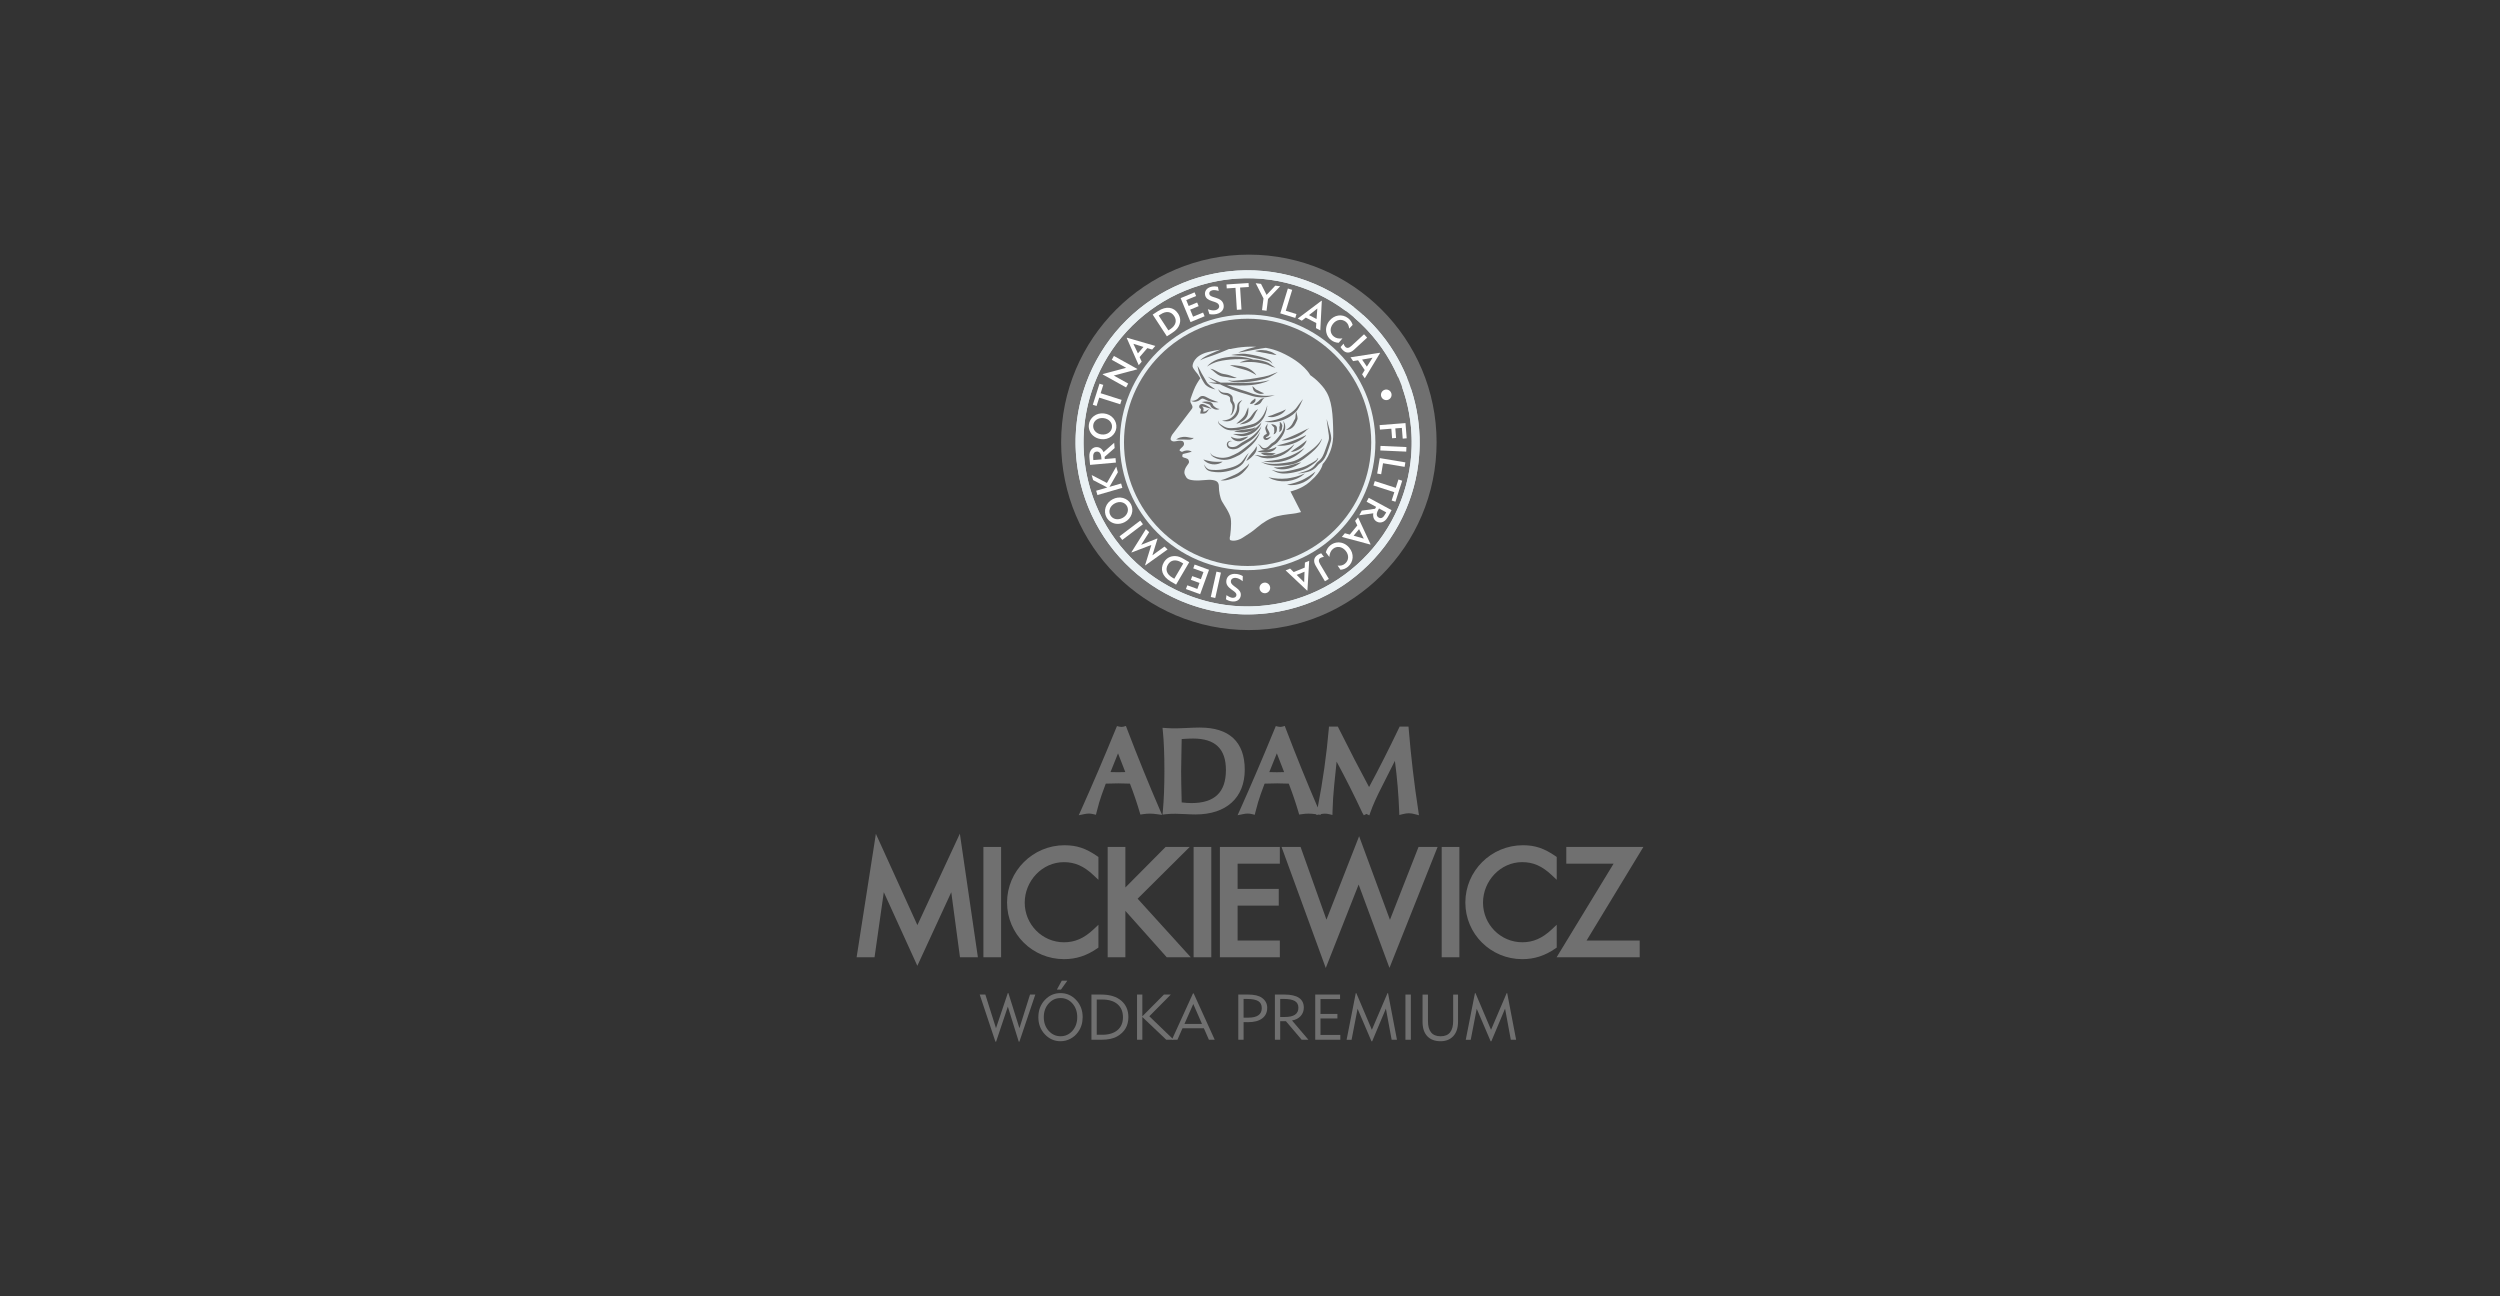 <?xml version="1.0" encoding="UTF-8"?>
<svg xmlns="http://www.w3.org/2000/svg" xmlns:xlink="http://www.w3.org/1999/xlink" id="Layer_1" data-name="Layer 1" viewBox="0 0 1080 560">
  <rect x="0" y="0" width="1080" height="560" fill="#333333" stroke="none"/>
  <defs>
    <style> .cls-1 { clip-path: url(#clippath); } .cls-2 { fill: none; } .cls-2, .cls-3, .cls-4, .cls-5 { stroke-width: 0px; } .cls-3 { fill: #707070; } .cls-4 { fill: #fff; } .cls-5 { fill: #eaf1f4; } </style>
    <clipPath id="clippath">
      <rect class="cls-2" width="1080" height="560"></rect>
    </clipPath>
  </defs>
  <g class="cls-1">
    <g>
      <g>
        <path class="cls-3" d="m486.8,314.67l-.4-1.06-1.09.32c-.45.13-1.12.15-1.75-.01l-1.03-.26-.41.99c-5.13,12.53-10.08,24.09-15.12,35.35l-.98,2.18,2.35-.48c1.65-.34,2.67-.3,3.9,0l1.18.28.29-1.18c.79-3.17,1.49-5.53,2.25-7.63l1.7-4.64c3.78-.16,7.28-.16,10.45,0,1.55,3.99,2.96,8.13,4.2,12.33l.3,1.03,1.06-.16c2.19-.33,3.73-.33,6.15,0l2.17.3-.87-2c-4.91-11.35-9.6-22.91-14.34-35.33Zm-3.82,10.76l3.15,8.11c-2.05.08-4.19.08-6.39,0l3.25-8.1Z"></path>
        <path class="cls-3" d="m518.45,314.3c-2,0-3.94.1-5.81.19-2.97.15-5.43.27-8.99.02l-1.45-.1.15,1.45c.46,4.54.67,10.04.67,17.31,0,6.6-.22,12.23-.67,17.22l-.14,1.51,1.5-.17c2.48-.29,5.51-.2,8.38-.04,1.49.08,2.95.15,4.38.15,13.31,0,21.26-7.23,21.26-19.34s-6.85-18.19-19.28-18.19Zm-3.02,4.75c9.54,0,14.17,4.45,14.17,13.6,0,9.61-4.87,14.28-14.9,14.28-1.17,0-2.55-.09-4.21-.28-.15-6.14-.24-10.57-.24-13.48,0-.9.05-3.57.13-8.02l.11-5.88c1.99-.15,3.61-.22,4.93-.22Z"></path>
        <path class="cls-3" d="m612.72,350.31c-1.79-11.66-3.19-23.54-4.15-35.3l-.09-1.13h-3.83l-.33.7c-4.46,9.32-8.69,17.66-12.88,25.43-3.92-7.26-8.24-15.61-13.16-25.45l-.34-.68h-3.81l-.1,1.12c-.95,11.04-2.56,22.41-4.77,33.83-4.74-11-9.27-22.18-13.84-34.16l-.4-1.06-1.09.31c-.45.13-1.12.15-1.75,0l-1.03-.26-.41.99c-5.13,12.52-10.08,24.08-15.12,35.35l-.98,2.18,2.35-.48c1.65-.34,2.66-.3,3.89,0l1.18.28.29-1.18c.8-3.17,1.49-5.53,2.25-7.63l1.7-4.64c3.78-.16,7.28-.16,10.45,0,1.55,3.98,2.96,8.12,4.2,12.33l.3,1.03,1.06-.16c2.19-.33,3.72-.33,6.15,0l.24.03-.07.35,1.01-.22.99.14-.14-.32c1.23-.26,2.31-.31,3.65,0l1.47.35.04-1.51c.1-3.81.34-7.63.72-11.35l1.05-10.18c3.83,7.07,7.55,14.46,11.08,22.02l.67,1.16,1.13-.58,1.25.63.46-1.33c1.07-3.08,2.61-6.51,5.14-11.45l5.45-10.79c.99,7.61,1.59,14.8,1.85,21.88l.05,1.52,1.47-.37c2.09-.53,3.37-.49,5.21,0l1.81.48-.28-1.86Zm-64.38-16.77l3.25-8.1,3.15,8.11c-2.05.09-4.19.08-6.39,0Z"></path>
      </g>
      <g>
        <path class="cls-3" d="m447.25,429.65l-6.87,20.35h-.28l-4.71-15.14-5.07,15.14h-.3l-6.78-20.35h2.43l4.6,14.53,5.1-15.16h.25l4.77,15.16,4.58-14.53h2.29Z"></path>
        <path class="cls-3" d="m467.71,439.41c0,2.45-.65,4.58-1.96,6.4-.9,1.27-2.02,2.25-3.36,2.95s-2.76,1.05-4.25,1.05c-2.65,0-4.9-1-6.77-2.99-1.87-1.99-2.8-4.46-2.8-7.4s.93-5.43,2.79-7.42,4.12-2.98,6.78-2.98,4.9,1,6.77,2.99c1.87,2,2.8,4.46,2.8,7.4Zm-2.34,0c0-2.37-.69-4.34-2.07-5.9-1.38-1.56-3.09-2.35-5.14-2.35s-3.74.78-5.14,2.35c-1.4,1.56-2.1,3.53-2.1,5.9s.7,4.32,2.1,5.89c1.4,1.57,3.11,2.36,5.14,2.36s3.76-.78,5.14-2.35c1.38-1.56,2.07-3.53,2.07-5.9Zm-4.27-15.77l-2.76,3.86h-1.76l2.12-3.86h2.4Z"></path>
        <path class="cls-3" d="m487.46,439.41c0,3.7-1.61,6.46-4.82,8.3-1.69.98-3.98,1.46-6.87,1.46h-4.27v-19.52h4.27c3.69,0,6.58.89,8.66,2.68,2.02,1.75,3.03,4.11,3.03,7.08Zm-2.34.01c0-2.35-.76-4.2-2.29-5.56-1.58-1.38-3.8-2.06-6.63-2.06h-2.41v15.22h2.41c2.84,0,5.05-.69,6.63-2.06,1.53-1.34,2.29-3.18,2.29-5.53Z"></path>
        <path class="cls-3" d="m507.03,449.17h-3.2l-10.34-9.82v9.82h-2.29v-19.52h2.29v9.4l9.32-9.4h2.98l-9.29,9.37,10.53,10.15Z"></path>
        <path class="cls-3" d="m524.76,449.17h-2.51l-2.18-4.96h-9.24l-2.18,4.96h-2.4l9.13-20.02h.28l9.1,20.02Zm-5.51-6.84l-3.75-8.6-3.81,8.6h7.56Z"></path>
        <path class="cls-3" d="m547.43,435.41c0,1.93-.71,3.44-2.14,4.53-1.43,1.09-3.48,1.64-6.16,1.64-.55,0-1.19,0-1.9-.03v7.61h-2.29v-19.52h4.13c2.75,0,4.78.47,6.08,1.41,1.53,1.09,2.29,2.54,2.29,4.36Zm-2.34.11c0-1.42-.51-2.43-1.54-3.05-1.03-.61-2.6-.92-4.73-.92h-1.59v8.08h1.98c3.92,0,5.88-1.37,5.88-4.11Z"></path>
        <path class="cls-3" d="m565.24,449.17h-2.92l-6.81-8.02h-2.46v8.02h-2.29v-19.52h4.14c5.57,0,8.35,1.89,8.35,5.68,0,1.4-.46,2.6-1.38,3.61-.92,1.01-2.16,1.65-3.72,1.9l7.09,8.33Zm-4.33-13.79c0-1.36-.51-2.34-1.54-2.94-1.03-.6-2.6-.9-4.73-.9h-1.59v7.8h1.98c3.92,0,5.88-1.32,5.88-3.97Z"></path>
        <path class="cls-3" d="m579.02,449.17h-10.84v-19.52h10.73v1.96h-8.46v6.4h7.31v1.96h-7.31v7.11h8.57v2.1Z"></path>
        <path class="cls-3" d="m603.48,449.17h-2.29l-2.48-13.45-5.93,14.12h-.3l-6.01-14.06-2.59,13.4h-2.15l3.97-20.16h.22l6.73,15.85,6.76-15.85h.22l3.86,20.16Z"></path>
        <path class="cls-3" d="m609.49,449.17h-2.34v-19.52h2.34v19.52Z"></path>
        <path class="cls-3" d="m629.87,441.37c0,2.68-.68,4.76-2.04,6.23-1.36,1.47-3.19,2.21-5.49,2.21-2.46,0-4.38-.72-5.75-2.16-1.37-1.44-2.05-3.52-2.05-6.22v-11.77h2.34v11.42c0,4.39,1.82,6.59,5.47,6.59s5.42-2.23,5.42-6.67v-11.33h2.1v11.72Z"></path>
        <path class="cls-3" d="m654.96,449.17h-2.29l-2.48-13.45-5.93,14.12h-.3l-6.01-14.06-2.59,13.4h-2.15l3.97-20.16h.22l6.73,15.85,6.76-15.85h.22l3.86,20.16Z"></path>
      </g>
      <path class="cls-3" d="m620.61,191.09c0,44.79-36.31,81.1-81.1,81.1s-81.1-36.31-81.1-81.1,36.31-81.09,81.1-81.09,81.1,36.31,81.1,81.09"></path>
      <g>
        <path class="cls-5" d="m535.79,183.26s0,0,0,0c.01,0,0,0,0,0,0,0,0,0,0,0"></path>
        <path class="cls-5" d="m572.34,168.19c-3.18-4.21-6.27-6.08-6.27-6.08,0,0-2.6-5.35-12.7-9.89-2.14-.96-4.36-1.58-6.52-1.96-.1.02-.2.03-.29.04-.6.09-1.21.18-1.82.27-1.22.22-2.44.42-3.59.66-.58.11-1.13.21-1.66.31-.53.11-1.03.19-1.49.28-.93.16-1.7.3-2.25.37-.55.08-.86.11-.86.11,0,0,.29-.13.8-.34.51-.2,1.24-.5,2.14-.79.89-.31,1.94-.65,3.09-.94.58-.14,1.16-.33,1.77-.43,0,0,.01,0,.02,0-6.18-.32-11.07.97-11.07.97,0,0-.25,0-.72,0-.22.1-.45.19-.68.29-.5.21-1.02.43-1.54.65-.53.22-1.07.44-1.61.66-.54.21-1.09.42-1.62.62-.53.21-1.07.39-1.58.58-.51.19-1.02.35-1.49.51-.48.16-.92.3-1.32.45-.41.15-.77.29-1.1.42-.31.15-.6.25-.83.37-.45.25-.72.38-.72.38,0,0,.21-.21.58-.57.19-.17.45-.36.75-.58.31-.19.65-.43,1.04-.63.2-.1.4-.22.62-.33.21-.1.43-.2.66-.31.45-.21.93-.44,1.43-.66.5-.22,1.02-.46,1.55-.67.53-.22,1.07-.44,1.61-.66.21-.08.42-.16.63-.24-1.57.2-3.5.53-5.65,1.1-5.86,1.54-6.59,5.35-6.43,6.24.16.89,2.2,3.24,2.2,3.24l1.14,1.78s-1.3,1.78-2.2,3.64c-.89,1.87-1.95,5.02-1.95,5.02,0,0-.41,1.05,0,1.95.41.89,1.14,1.62.49,2.59-.65.97-8.46,11.1-8.46,11.1,0,0-1.14,1.78-.57,2.43.57.65,1.14.65,2.44.41,1.3-.24,2.44-.32,2.93.33.49.64.33,1.54-.41,2.18-.73.65-1.71,1.46-.98,1.78.29.13.56.27.79.39l.1-.07.03-.02h.02s0-.02,0-.02h0s.05-.02.05-.02l.08-.03.16-.07c.21-.09.41-.18.63-.24.24-.06.49-.1.73-.14.25-.05.49-.03.73-.02.24.02.48.02.71.1.24.06.46.14.69.24l.15.07-.03.07c-.04.1-.09.19-.14.29-.02-.05-.04-.09-.06-.14-.21.08-.41.14-.61.19-.11.03-.21.05-.32.08l-.31.09c-.2.05-.42.08-.61.15-.19.06-.39.1-.59.13-.21.06-.43.12-.65.17l-.28.06-.17.05c-.18.46-.33,1.07,0,1.31.57.41,2.2.41,2.52,1.3s.33,1.05-.49,2.11c-.81,1.05-1.79,2.84-1.06,4.3.73,1.46.98,2.1,3.99,2.35,3.01.24,5.78-.49,7.89-.16,2.12.32,2.77,1.13,2.77,3s.49,4.62,1.3,6.16c.81,1.54,3.42,4.94,3.83,7.54.41,2.59-.25,7.29-.25,7.29,0,0-.57,1.86.16,2.03,0,0,2.12.89,5.29-1.13,3.17-2.03,3.99-2.51,6.27-4.46,2.28-1.95,5.37-3.97,8.54-4.78,3.17-.81,7.24-1.05,8.22-1.3.98-.24,2.12-.49,2.12-.49l-4.56-8.91s4.72-.97,8.3-4.13c3.58-3.16,4.15-4.46,4.8-5.59.65-1.13.81-2.11.81-2.11,0,0,4.64-4.62,4.56-12.96-.08-8.35-.49-15.07-3.66-19.29m-7.72,17.19l1.05-.47-.9.64s-.01,0-.02,0h0c-.35.37-.73.72-1.12,1.06-.4.32-.81.62-1.23.93-.44.27-.87.54-1.32.79-.46.22-.92.46-1.39.67-.48.18-.96.38-1.45.54-.5.14-.99.28-1.49.4-.51.1-1.02.18-1.53.25-.51.03-1.02.06-1.54.05.47-.23.94-.41,1.42-.59.46-.19.92-.39,1.38-.55.45-.2.92-.38,1.37-.57.45-.21.91-.39,1.36-.59.44-.22.9-.41,1.34-.61.44-.23.89-.43,1.34-.64.44-.22.88-.45,1.34-.66.44-.24.89-.46,1.36-.67m-.98,6.67c-.14.2-.33.39-.51.59-.18.21-.38.4-.59.56-.22.18-.39.33-.66.52-.24.15-.48.3-.72.44-.24.15-.49.25-.72.36-.48.22-.94.37-1.34.48-.4.12-.74.18-.98.22-.24.04-.39.05-.39.05,0,0,.41-.4,1.08-.88.32-.25.72-.5,1.13-.78.2-.14.43-.27.63-.42.21-.15.43-.29.64-.43.18-.11.42-.31.63-.45.11-.08.22-.15.32-.23.09-.08.19-.15.28-.22.19-.15.38-.28.55-.42.17-.15.34-.28.5-.4.33-.24.56-.48.76-.62.19-.15.32-.23.32-.23,0,0-.04.14-.12.36-.1.22-.2.58-.44.92-.11.18-.24.37-.38.57m.01,1.46s-.19.23-.54.63c-.18.19-.39.45-.66.7-.27.25-.58.53-.93.84-.35.3-.76.58-1.19.89-.42.32-.92.58-1.41.88-.5.29-1.05.53-1.6.79-.56.24-1.15.44-1.73.65-.6.15-1.22.34-1.81.46-.29.06-.58.1-.87.15l-.43.07h-.05s-.07.02-.07.02h-.03s-.11,0-.11,0h-.21c-.56.06-1.11.08-1.63.1-.26.01-.51.02-.76.03-.32-.01-.5-.03-.74-.04-1.81-.11-3.02-.29-3.02-.29,0,0,1.2-.21,3.01-.37.21-.02.44-.04.67-.06.24-.04.49-.08.75-.12.51-.08,1.05-.17,1.61-.24l.21-.03h.1s0-.01,0-.01h0s.05-.01.05-.01l.42-.1c.28-.07.57-.13.86-.19.57-.13,1.11-.31,1.67-.46.55-.19,1.11-.37,1.65-.58.52-.24,1.07-.41,1.56-.67.49-.26.99-.45,1.43-.7.44-.26.87-.46,1.26-.7.37-.24.73-.45,1.04-.64.31-.19.57-.38.79-.53.44-.29.7-.46.7-.46m-12.71,2.52c-.47.27-.98.46-1.5.62-.53.09-1.07.14-1.61.15-.55-.05-1.1-.14-1.62-.27-.49-.2-.97-.42-1.42-.75.55-.12,1.08-.13,1.61-.12.51-.04.99-.05,1.47-.01.49-.02.98-.02,1.48.04.5,0,1.01.03,1.55.14l.31.06-.2.12s-.04.02-.06.03h0Zm-.13-1.87c-.14.15-.3.24-.46.36-.16.12-.33.2-.51.29-.18.08-.35.17-.53.22-.18.06-.36.14-.54.17-.37.1-.74.16-1.12.21-.18.02-.36.03-.54.05h-.13s-.16.01-.16.01h-.27c-.36,0-.71-.02-1.08-.05-.72-.06-1.44-.14-2.16-.33.7-.27,1.41-.42,2.12-.56.35-.06.71-.11,1.06-.15l.27-.03s.12-.01.11-.01l.13-.02.53-.07c.33-.05.67-.1,1-.16.17-.02.32-.07.49-.1.17-.03.32-.07.48-.11.16-.04.32-.08.47-.14.15-.06.32-.09.46-.17.15-.07.31-.13.46-.21.14-.09.29-.18.45-.27h0s0,0,0,0l.18.17c-.09.16-.2.32-.31.48-.11.16-.26.28-.4.42m-26.79,2.6c.25.14.45.25.73.34.26.09.53.21.79.27.26.06.51.14.78.19l.8.13.81.06c.27,0,.54,0,.81-.01.53-.04,1.06-.1,1.58-.22.26-.04.51-.13.77-.21.11-.04.28-.08.35-.12l.38-.17.77-.34.39-.16.18-.08h.01s.05-.03.05-.03l.09-.05,1.5-.76.19-.1.04-.02.08-.06.35-.23.7-.46c.47-.31.87-.66,1.31-.98l1.32-1.02c.45-.34.85-.7,1.29-1.05.44-.34.81-.74,1.23-1.1.43-.35.75-.79,1.13-1.19.39-.39.68-.86,1.02-1.31.33-.45.61-.93.93-1.39l.06.03h0c-.21.52-.42,1.06-.67,1.56l-.4.75c-.12.25-.29.51-.46.73-.34.45-.64.97-1.04,1.37-.39.41-.76.87-1.18,1.25-.41.39-.83.79-1.26,1.15l-1.29,1.1c-.45.35-.9.74-1.37,1.06l-.7.48-.35.24-.09.06-.02.02-.08.04-.05.02-.19.09-1.51.74-.24.12-.2.08-.39.16-.78.31-.39.15c-.18.07-.3.08-.45.13-.29.07-.57.16-.87.19-.58.11-1.18.13-1.77.12-.29-.02-.59-.03-.88-.06l-.87-.15-.85-.23c-.28-.09-.56-.2-.83-.31-.28-.11-.51-.26-.76-.38-.25-.12-.52-.3-.74-.49-.22-.2-.42-.42-.55-.69-.13-.27-.16-.59-.07-.85-.06.59.38,1.01.81,1.29m.19-32.45c-.48-.33-.9-.62-1.25-.86-.69-.49-1.08-.77-1.08-.77,0,0,.43.21,1.2.57.38.19.84.42,1.36.68.52.28,1.14.51,1.79.79.4.16.83.35,1.27.54.97,0,2.03,0,3.13.01,1.56.03,3.23.06,4.9.09.83,0,1.66.03,2.48.01.81-.04,1.62,0,2.39-.06.77-.06,1.53-.05,2.23-.14.7-.08,1.38-.11,1.99-.2.61-.1,1.18-.18,1.68-.26.5-.08.93-.2,1.29-.27.72-.15,1.13-.23,1.13-.23,0,0-.39.17-1.06.45-.34.13-.75.33-1.24.48-.49.15-1.05.31-1.66.48-.61.17-1.29.27-2.01.41-.72.15-1.48.2-2.27.3-.79.09-1.61.12-2.44.16-.83.03-1.67.02-2.51.03-.84-.03-1.68-.06-2.51-.09-.82-.04-1.63-.1-2.41-.15-.17-.01-.34-.02-.51-.03.23.09.46.17.69.26.42.16.85.33,1.28.49.44.14.88.28,1.32.42.89.29,1.79.59,2.69.88.92.29,1.84.57,2.74.86.89.29,1.78.67,2.59.93.88.27,1.66.47,2.46.6.79.14,1.55.21,2.26.26.35.01.69.02,1.02.03.33-.01.63-.02.92-.03.58-.02,1.08-.09,1.5-.12.83-.12,1.31-.2,1.31-.2,0,0-.11.04-.33.11-.21.07-.53.19-.93.31-.41.09-.91.25-1.49.34-.29.05-.61.1-.94.15-.33.02-.68.05-1.05.08-.74.03-1.54.03-2.38-.06-.84-.08-1.76-.24-2.61-.48-.91-.26-1.76-.55-2.67-.85-.91-.27-1.82-.54-2.74-.81-.92-.32-1.84-.63-2.75-.94-.45-.16-.9-.31-1.34-.48-.42-.18-.85-.37-1.26-.54-.83-.35-1.62-.72-2.37-1.06-.27-.12-.52-.26-.77-.39-.32-.03-.63-.06-.93-.09-.63-.06-1.21-.15-1.71-.23-.51-.1-.96-.19-1.31-.28-.7-.22-1.1-.34-1.1-.34,0,0,.42.04,1.15.11.37.03.81.03,1.31.06.36,0,.77,0,1.2,0-.61-.34-1.18-.63-1.63-.96m7.55-2.03c.32.11.62.24.88.34.27.09.51.19.73.28.22.08.41.12.57.18.32.1.51.17.51.17,0,0-.19.03-.54.06-.17,0-.39.04-.63.03-.24-.02-.51-.03-.81-.07-.3-.03-.6-.08-.92-.14-.33-.05-.67-.11-1.02-.17-.33-.07-.7-.07-1.06-.14-.19-.02-.38-.04-.57-.07l-.63-.1c-.21-.04-.38-.1-.57-.15-.11-.03-.15-.04-.31-.1l-.29-.12c-.4-.15-.72-.39-1.04-.58-.63-.43-1.12-.88-1.56-1.25-.22-.17-.42-.36-.6-.49-.18-.13-.33-.28-.48-.36-.29-.19-.45-.31-.45-.31,0,0,.2.03.53.09.17.02.37.1.6.18.24.08.48.2.75.32.26.13.55.28.84.44.28.16.58.32.89.49.3.15.62.31.94.42l.24.09s.16.05.24.07c.18.04.38.11.55.13l.51.1c.19.03.37.06.56.09.38.06.76.13,1.13.25.35.1.68.2,1,.32m-.29-4.53s.8-.04,1.97.06c.59.04,1.27.11,1.99.22.18.03.36.05.55.08l.3.05.28.06c.37.08.76.16,1.15.27.39.1.77.25,1.15.38.38.15.71.32,1.09.52.31.19.61.38.88.58.28.21.53.42.77.62.23.2.42.38.59.57.18.17.3.36.41.49.1.14.16.27.21.35.04.08.07.12.07.12,0,0-.16-.11-.44-.31-.15-.08-.32-.2-.52-.31-.21-.11-.44-.23-.7-.37-.26-.12-.53-.26-.81-.41-.29-.14-.63-.28-.95-.44-.28-.11-.65-.23-.98-.36-.35-.1-.7-.23-1.07-.31-.35-.11-.73-.21-1.1-.3-.37-.09-.73-.19-1.07-.28-.71-.18-1.36-.38-1.92-.57-1.12-.37-1.84-.71-1.84-.71m11.17,10.45h0s.01.01.01.01l.12.07c.09.07.14.06.19.09.14.06.35.16.51.24.33.17.66.34.97.5.15.09.3.15.44.22.14.07.28.12.41.19.13.06.25.09.36.14.11.05.21.08.29.1.17.05.28.09.28.09,0,0-.09.06-.26.14-.09.04-.2.09-.33.11-.13.03-.28.07-.44.07-.33.03-.72,0-1.1-.1-.4-.09-.78-.25-1.15-.43-.19-.1-.33-.17-.54-.3-.11-.07-.24-.15-.3-.21l-.1-.1-.07-.06-.03-.04-.06-.08-.11-.17s-.04-.08-.06-.13l-.05-.12c-.03-.07-.04-.09-.06-.13-.06-.16-.11-.32-.16-.46-.19-.57-.23-1.01-.23-1.01,0,0,.37.24.8.67.11.11.23.22.34.35.05.06.11.12.17.18l.09.1.06.04.02.02s0,0-.02-.01m4.8,19.13c-.03-.15-.02-.04-.07-.19-.15-.41-.3-.81-.43-1.23l-.1-.33-.04-.16c-.01-.07-.02-.15-.03-.22,0-.09-.02-.12-.02-.26l.03-.16c.03-.14.09-.3.14-.4.1-.22.23-.39.35-.58.12-.19.24-.37.38-.55l.31-.41-.2.43h0s0,.01,0,.01c-.05.44-.15.89-.23,1.29-.02.11-.01.16-.01.23l.02.16s.03.05.04.06l.03.09.08.15s.06.11.07.12l.08.14c.21.38.4.77.59,1.16.03.05.15.35.15.42l.02.08v.02s.01.07.01.07h0v.12c0,.11-.02.22-.06.32-.15.41-.42.63-.65.78-.26.16-.46.23-.61.32-.15.08-.26.17-.29.2,0,0,.01-.04,0-.05l-.02.08v.03s.12.13.16.16c.01.01.1.02.14.03.01,0,.06,0,.07,0,.07.01.15,0,.24-.02.17-.03.35-.11.57-.19.4-.16.81-.33,1.25-.45-.3.34-.62.63-.96.93-.16.14-.35.29-.59.41-.12.06-.24.12-.39.14-.09.02-.11.03-.25.04-.06,0-.09.01-.18,0-.2-.02-.35-.07-.5-.15-.15-.08-.29-.18-.41-.34-.12-.15-.2-.36-.21-.58v-.02s0-.01,0-.01v-.07s0-.02,0-.02v-.04s0-.08,0-.08c.02-.11.07-.25.12-.35.19-.34.45-.51.68-.64.23-.14.43-.22.53-.3.13-.09.2-.17.2-.17,0,0,0,0,0,0h0s0-.03,0-.03Zm3.19-1.05c0-.07,0-.14-.01-.21,0-.14.01-.26,0-.43-.01-.17-.02-.35-.02-.53v-.17s-.03-.22,0-.15c0-.02-.03-.1-.11-.19-.02-.04-.14-.13-.14-.15-.06-.06-.12-.11-.17-.16-.11-.11-.21-.22-.3-.32-.37-.41-.56-.76-.56-.76,0,0,.4.03.93.2.13.04.27.09.42.15.07.03.15.06.22.09.13.07.15.07.25.14.19.12.39.3.53.6l.04.13.02.06s.02.09.03.17c.01.08.02.12.02.23v.13c0,.18,0,.35,0,.53-.01.18-.07.4-.11.58-.02.09-.05.19-.08.28l-.03.1-.03.05-.06.1c-.04.07-.07.13-.12.2-.06.07-.12.14-.17.21-.1.14-.23.21-.33.28-.1.08-.2.12-.29.14-.17.05-.27.06-.27.06,0,0,.05-.1.12-.24.04-.06.07-.15.1-.25.03-.1.07-.2.08-.31.01-.05.02-.1.03-.16,0-.07.02-.14.03-.22l.02-.11v-.06c-.01.05,0-.01,0-.02m-5.08-5.05c-.18.24-.37.48-.56.72-.2.23-.42.45-.63.67-.23.21-.47.4-.71.6-.25.19-.53.36-.8.54-.26.15-.52.27-.78.4-.65.26-1.2.42-1.76.56l-1.71.43c-.57.14-1.16.24-1.73.36-.57.13-1.18.21-1.78.28l-.9.11-.88.03-.88.02h-.22s-.05,0-.05,0c-.07,0-.05,0-.08,0h-.11s-.45-.04-.45-.04c-.31-.03-.61-.07-.93-.15-.34-.07-.55-.14-.88-.28-.58-.25-1.1-.59-1.56-.96-.24-.18-.45-.38-.68-.56-.22-.21-.49-.4-.65-.64l-.27-.35c-.09-.16-.16-.28-.19-.43-.1-.29-.06-.62.05-.88-.05.29-.02.58.12.82.05.12.15.25.22.33l.32.3c.21.21.46.32.68.49.25.15.49.33.74.46.48.3.98.55,1.5.71l.1.03h.01s.01,0,.01,0h.05s.21.06.21.06c.15.04.29.07.41.08.25.04.53.05.8.06h.42s.1,0,.1,0c0,0,.06,0,.03,0h.05s.22-.02.22-.02l.87-.07.87-.07.83-.15c.55-.1,1.11-.16,1.67-.31.56-.13,1.12-.23,1.69-.38l1.69-.4c.57-.13,1.14-.31,1.58-.46.26-.12.54-.23.79-.36.22-.14.44-.26.67-.41.21-.17.44-.33.65-.5.2-.19.41-.37.61-.56.19-.21.38-.41.56-.62l.51-.67.47-.7.4-.73.71-1.6c.17-.53.34-1.08.53-1.62l-.21-.12.26.08h.02s0,.03,0,.03c-.07.58-.16,1.16-.25,1.76l-.49,1.68-.35.84-.41.8c-.15.26-.32.51-.49.77m-14.84,12.29l-.02-.02-.05-.05-.09-.09c-.07-.06-.11-.13-.16-.2-.11-.13-.16-.29-.23-.43-.09-.3-.13-.6-.09-.88.02-.14.07-.3.11-.41l.08-.15.05-.09.06-.07c.3-.4.71-.55,1.03-.61.32-.06.58.01.74.06.15.07.23.1.23.1,0,0-.09-.02-.25-.04-.16,0-.39,0-.66.11-.26.1-.55.31-.71.62l-.03.06s-.01.04-.01.06l-.05.16c-.01.1-.02.16-.02.26,0,.19.06.39.14.58.06.08.1.18.18.24.03.03.06.08.11.1l.06.04.03.02h0c.12.06.26.12.37.17.1.01.24.05.3.06.15.01.3.03.45.04l.23.02.2-.02c.13-.01.26-.02.39-.03.14-.03.27-.06.42-.09.29-.04.54-.2.81-.29l.38-.25.43-.27c.28-.18.54-.38.81-.58l.2-.15.24-.15.44-.27c.6-.35,1.2-.7,1.79-1.02.29-.16.58-.32.87-.48.28-.18.56-.35.83-.53.25-.18.49-.37.73-.53.23-.19.46-.38.69-.56.42-.39.84-.76,1.18-1.13.36-.36.64-.73.93-1.04.25-.33.48-.62.66-.86.34-.5.54-.78.54-.78,0,0-.11.33-.34.9-.13.28-.29.61-.49.99-.23.36-.45.8-.78,1.22-.3.44-.68.88-1.09,1.33-.22.22-.44.44-.67.67-.25.22-.51.43-.77.65-.26.19-.53.38-.8.58-.31.21-.58.36-.88.53-.59.34-1.19.7-1.78,1.06l-.45.26-.2.11-.22.15c-.29.2-.58.42-.87.6l-.44.26-.48.27c-.36.11-.7.28-1.06.31-.18.03-.35.06-.53.08-.19,0-.37,0-.55,0h-.27s-.23-.05-.23-.05c-.15-.03-.3-.06-.44-.09-.23-.05-.37-.12-.55-.18-.14-.07-.25-.14-.37-.22h0s-.08-.05-.05-.03h-.01Zm1.1-4.85s.13.05.34.16c.1.06.23.12.37.17.14.06.28.12.46.18.18.06.36.12.56.16.19.06.4.09.62.12.21.05.43.03.65.06.22-.02.45,0,.66-.03h.17s.08-.02.08-.02h.01s.02,0,.02,0l.37-.09c.24-.07.51-.1.71-.17.42-.14.83-.23,1.22-.33.76-.19,1.31-.22,1.31-.22,0,0-.39.39-1.04.83-.31.23-.74.47-1.2.71-.24.12-.46.18-.71.27l-.36.12h-.05s-.01.02-.01.02h-.06s-.03.02-.03.02h-.11s-.22.04-.22.04c-.29.04-.59.01-.87,0-.28-.05-.56-.09-.81-.19-.26-.08-.5-.19-.7-.32-.22-.11-.4-.26-.56-.39-.17-.12-.3-.28-.41-.41-.12-.12-.19-.25-.25-.35-.12-.2-.17-.33-.17-.33m13.03-5.55c-.08.18-.15.43-.31.66-.14.24-.29.53-.49.81-.21.27-.43.59-.71.88-.29.28-.57.61-.92.87-.35.26-.7.58-1.12.79-.2.12-.4.24-.61.35l-.67.3c-.46.21-.87.29-1.31.43-.27.08-.49.09-.73.14-.23.03-.48.09-.68.08-.21,0-.42.01-.62,0h-.15s-.08,0-.08,0h-.1s-.04,0-.04,0c-.1-.02-.19-.03-.29-.05-.38-.06-.74-.14-1.08-.21-.37-.07-.64-.16-.92-.24-.27-.07-.5-.15-.69-.2-.38-.12-.6-.2-.6-.2,0,0,.23-.02.63-.03.2,0,.44-.01.72,0,.27,0,.57,0,.91.01.34,0,.71,0,1.09,0,.09,0,.19,0,.28,0h.02s.08-.01.08-.01l.15-.02c.2-.03.41-.05.62-.07.22-.01.39-.09.58-.13.18-.05.4-.09.56-.14.41-.15.88-.26,1.23-.44l.57-.24c.19-.1.37-.2.56-.3.38-.19.72-.42,1.06-.63.34-.22.63-.47.94-.68.28-.24.55-.48.8-.69.23-.23.45-.45.64-.64.2-.19.34-.37.47-.52.26-.3.42-.47.42-.47,0,0-.07.21-.22.59m-2.5,1.75c-.09.11-.19.24-.33.39-.15.13-.33.27-.53.42-.21.12-.46.27-.7.37-.12.05-.24.1-.37.16-.16.06-.28.09-.43.13-.28.08-.58.16-.88.23-.3.08-.61.14-.92.17-.62.05-1.24.13-1.82.1-.58-.02-1.12-.05-1.58-.12-.91-.13-1.52-.32-1.52-.32,0,0,.6-.2,1.51-.35.45-.08.97-.18,1.53-.24.28-.03.57-.07.85-.11.29-.04.58-.08.87-.11.3-.02.58-.07.87-.12.28-.05.56-.09.84-.12.13-.02.29-.03.39-.05.14-.02.27-.05.4-.07.25-.05.46-.1.67-.14.2-.07.39-.13.56-.18.15-.08.3-.14.42-.19.07-.03.11-.06.19-.08.07-.02.17,0,.17.09-.01.05-.05.07-.07.07-.02,0-.02-.02-.02-.02,0,.01.05.01.03-.04-.02,0-.05.05-.14.16m-7.52-10.45h0s0-.01,0-.01c.05-.07.09-.15.14-.21.08-.14.2-.28.33-.41.12-.14.25-.24.36-.31.23-.18.44-.29.61-.4.08-.05.17-.1.28-.11.09-.02.23.06.17.16-.05.05-.1.07-.13.05-.03-.02,0-.04-.01-.04,0,0,0,.02.02.03.02,0,.06-.03.06-.06.01,0-.05-.04-.08,0-.04.03-.09.08-.16.16-.13.15-.29.33-.44.53-.09.1-.16.21-.22.32-.03.06-.07.11-.1.16-.03.06-.06.15-.09.22-.03.08-.06.16-.09.24h0s0,.01,0,.01c0-.02-.02.04.01-.03h0s0,.04,0,.04v.06s-.02.11-.02.11c-.03.14-.01.32-.02.48.01.37.1.75.04,1.22-.02.23-.02.46-.06.7-.05.23-.11.46-.17.69-.05.24-.18.45-.27.67l-.15.33c-.06.11-.13.21-.19.31-.14.2-.26.41-.42.6-.16.18-.32.36-.49.54-.16.18-.36.31-.55.46l-.28.21-.32.18c-.21.11-.41.24-.61.32-.19.06-.38.12-.56.18-.11.03-.14.05-.31.09-.1.02-.19.03-.29.05-.19.02-.37.06-.55.06-.35,0-.67.02-.95-.02-.28-.03-.53-.05-.71-.1-.39-.08-.61-.14-.61-.14,0,0,.23-.04.62-.09.2-.01.43-.08.69-.11.26-.03.55-.14.86-.2.15-.04.31-.11.47-.16.08-.02.16-.05.24-.08.02,0,.15-.07.22-.1.17-.09.35-.17.53-.26.16-.1.29-.21.44-.31l.22-.15.21-.2c.14-.14.29-.26.43-.4l.39-.45c.13-.15.22-.34.33-.5l.17-.25.13-.27c.08-.18.19-.35.24-.54.05-.19.11-.37.18-.56.06-.18.07-.37.1-.56.08-.35.07-.78.11-1.17.04-.21.05-.41.13-.62l.05-.15.03-.07v-.04s.02-.02.02-.02c.03-.08.01-.03.02-.04m4.42,1.72s-.01-.01-.02-.03c-.05-.03-.08.01-.08.01,0,.01,0-.06.09-.07.02,0,.06,0,.08.02h.03s.02.05.03.07c.01.03.03.08.04.11,0,.03,0,.06,0,.09,0,.15.01.29,0,.48,0,.18,0,.38-.02.6-.02.23-.01.43-.07.73-.03.25-.08.51-.13.77-.08.33-.21.59-.33.89-.15.28-.33.54-.51.81-.22.24-.43.51-.66.7-.11.09-.22.18-.33.27l-.16.13c-.1.08-.13.09-.2.13-.49.29-.96.57-1.37.74-.82.32-1.42.45-1.42.45,0,0,.4-.46,1.08-1.02.17-.14.32-.32.5-.48.18-.16.36-.33.56-.5.16-.12.37-.38.57-.56.2-.2.33-.39.5-.58.15-.21.29-.42.44-.63.1-.22.25-.45.33-.64.09-.26.18-.5.28-.73.08-.18.17-.44.26-.63.08-.2.16-.39.24-.55.07-.16.15-.32.2-.41.01-.03.02-.06.03-.09v-.04s.01-.03.03-.01l-.02-.03Zm2.18-3.33l.06-.05c.08-.07.16-.14.2-.16.04-.04.12-.07.17-.12.05-.05.1-.09.16-.14.05-.05.09-.09.12-.13.08-.09.13-.14.13-.14,0,0,.05.05.11.15.07.11.12.27.12.48.01.1-.02.22-.04.34-.03.14-.07.22-.11.32l-.03.07-.02.03-.05.07s-.08.1-.12.15c-.08.1-.17.19-.27.28-.1.1-.18.13-.27.19-.09.05-.18.1-.27.14-.12.07-.22.08-.32.12-.1.03-.22.04-.32.05-.1.01-.24,0-.32-.02-.09,0-.14-.06-.19-.09-.09-.07-.14-.11-.14-.11,0,0,.05-.05.15-.11.04-.03.11-.07.14-.12.04-.06.05-.1.09-.15.04-.07.08-.12.13-.19.05-.07.12-.14.15-.2.07-.08.14-.15.22-.22.07-.07.18-.14.22-.2.06-.06.12-.11.18-.16.03-.02.07-.05.1-.07,0,0,.04-.04,0,.01l.03-.03Zm1.58,1.06h0s0,0,0,0l.12-.09c.14-.11.29-.21.44-.31h.01s.03-.04.03-.04l.06-.05.11-.1c.05-.05.1-.11.16-.16.13-.13.26-.27.42-.41.15-.15.34-.28.53-.41.11-.06.22-.1.33-.15.12-.04.24-.06.35-.08l.79-.16-.51.45s-.07.06-.11.08h.01c-.06.09-.11.17-.17.23l-.14.22c-.09.15-.18.31-.28.48-.1.17-.22.34-.35.51-.08.1-.17.19-.26.28l-.11.1-.06.05-.03.02-.1.08c-.18.1-.36.19-.54.27l-.14.06h0s-.04.03-.04.03h0s-.02,0-.02,0h-.04s-.07.04-.07.04c-.1.03-.2.06-.3.09-.21.05-.42.09-.66.1-.23.02-.44-.03-.66-.08.16-.16.36-.28.49-.42.07-.07.14-.11.22-.19.07-.07.15-.13.23-.19l.24-.18.06-.04.03-.02h.01s0-.02,0-.02c.03-.02-.05.03-.04.02m-2.98,6.56s.03-.03,0,.01h.01s.04-.06.04-.06l.16-.19c.11-.13.21-.25.29-.37.16-.23.36-.48.53-.73.36-.51.71-1,1.09-1.37.36-.38.74-.63,1.01-.77.06-.03.12-.08.19-.09.07-.03.17,0,.19.07-.02.09-.07.07-.09.07-.03-.02,0-.03-.01-.03,0,0,0,.02.01.01.01,0,.04-.05.03-.03-.02-.02-.08.05-.17.18-.08.12-.18.26-.3.42-.09.18-.22.36-.33.57-.23.43-.46.94-.75,1.5-.16.28-.29.58-.51.88-.1.16-.2.29-.31.42l-.15.19-.04.05-.04.05-.02.02-.1.1c-.14.12-.27.25-.41.37l-.43.32c-.29.19-.6.37-.91.5-.3.15-.6.25-.88.34-.28.1-.55.16-.8.22-.51.11-.93.16-1.22.2-.03,0-.08.01-.14,0-.03,0-.08-.02-.09-.02-.01-.01-.04-.02-.07,0h-.02s.03.04.03.04,0-.02,0-.02c0,0,.02,0,0,.03-.03,0-.06,0-.1-.04,0-.2.23-.12.29-.21.26-.15.62-.37,1.06-.6.22-.12.45-.25.69-.38.24-.14.49-.29.74-.44.26-.14.49-.34.74-.51l.35-.28c.11-.1.21-.21.32-.32l.08-.08.02-.02Zm-13.57-12.24c.06.1.18.23.32.38s.33.32.56.48c.23.16.51.31.82.42.33.13.63.14,1.08.17.22.02.44.04.67.06.13.02.2.01.38.04l.33.08c.54.18,1.03.44,1.44.85.08.06.21.24.31.39l.04.06.02.03.03.07.03.09c.02.06.04.09.07.2.02.09.05.19.06.28l.02.22c0,.14,0,.28.01.39,0,.25,0,.44.04.58v.05s.01,0,.01,0l.08.16c.06.1.11.22.18.31.26.3.51.93.56,1.48.07.53-.02,1.02-.11,1.45-.09.44-.23.82-.36,1.18-.12.34-.29.69-.46.95-.17.27-.38.48-.58.61-.2.13-.37.18-.49.19-.12.01-.18.02-.18.02,0,0,.06-.03.16-.08.11-.04.23-.16.36-.3.12-.16.24-.37.33-.63.09-.27.15-.56.21-.93.09-.7.25-1.56.1-2.31-.07-.35-.19-.63-.53-1.09-.08-.11-.13-.21-.19-.32l-.09-.16-.02-.04-.03-.07h0s0-.02,0-.02v-.03s-.05-.12-.05-.12c-.09-.33-.1-.63-.1-.87v-.48s-.02-.05-.02-.08c.01-.01-.02-.09-.04-.14l-.02-.06h0s-.01-.02-.01-.02c-.04-.04-.02-.08-.13-.18-.27-.27-.61-.52-.93-.65l-.32-.11-.29-.06c-.21-.05-.42-.09-.62-.14-.39-.07-.88-.2-1.21-.42-.35-.2-.63-.45-.84-.69-.21-.24-.35-.48-.45-.68-.1-.2-.15-.37-.18-.48-.03-.11-.05-.17-.05-.17,0,0,.03.05.1.15m.48,8.42s-.12.07-.36.18c-.12.05-.27.08-.46.12-.18.01-.4.04-.62,0-.23-.02-.48-.08-.72-.17-.24-.1-.5-.2-.75-.37-.14-.08-.25-.16-.35-.24l-.16-.12c-.1-.09-.16-.16-.24-.25l-.06-.08-.03-.04v-.02s-.02,0-.02,0l-.04-.06v-.02c-.05-.09-.09-.19-.11-.27-.05-.17-.07-.17-.1-.24-.06-.1-.2-.21-.38-.31-.19-.1-.36-.17-.63-.25-.21-.06-.45-.12-.67-.19-.22-.07-.42-.14-.62-.21-.81-.2-1.34-.43-1.34-.43,0,0,.56-.16,1.39-.24.21,0,.45,0,.69.01.25.01.5.03.79.06.24.03.58.11.87.23.3.13.64.34.88.7.11.17.2.41.22.51.02.06.03.07.03.11h0s.01.02.01.02l.05.08s.04.04.04.04l.14.14c.09.1.18.18.26.25.15.14.33.28.5.4.17.12.34.23.51.31.16.09.33.14.48.2.15.03.29.08.4.1.23.03.38.05.38.05m24.26,15.12c-.26.16-.52.33-.78.49l-.37.23s-.09.06-.07.03l-.09.07-.17.15c-.24.19-.45.39-.66.59l-.08.07-.06.05-.04.03-.17.13-.17.13-.22.13c-.29.18-.58.29-.88.38-.15.03-.3.07-.45.1h-.01s-.05,0-.05,0h-.08s-.1,0-.1,0h-.19c-.11.01-.29-.03-.43-.06-.15-.03-.3-.06-.42-.12-.51-.16-.89-.64-1.06-.94-.22-.33-.34-.63-.52-.84-.17-.17-.34-.3-.48-.34-.14-.03-.22-.05-.22-.05,0,0,.08,0,.23-.02.15,0,.38.06.63.24.23.16.44.44.7.71.07.07.14.14.2.21.03.03.09.09.09.09l.12.07c.08.05.16.09.24.14.09.03.18.05.28.08.09.04.19.03.28.04.1,0,.17.03.31,0l.19-.02h.1s.05-.02.05-.02h.02s0,0,0,0c-.02,0,.05,0-.04,0h.01c.1-.04.21-.08.32-.11.21-.09.43-.2.61-.34.16-.1.45-.36.6-.52.21-.21.41-.44.63-.64l.16-.16.08-.08c.09-.07.08-.06.12-.09l.41-.27c.26-.17.52-.34.79-.51l.57-.54.6-.69c.2-.24.4-.48.59-.71.36-.48.77-.93,1.05-1.38.32-.42.58-.96.84-1.42.17-.41.36-.89.44-1.32.09-.43.12-.84.12-1.21-.02-.36-.05-.69-.12-.94-.05-.26-.14-.47-.19-.6-.05-.14-.08-.21-.08-.21,0,0,.05.06.14.18.09.12.23.28.35.54.14.25.26.58.35.97.08.39.14.85.1,1.34-.02.51-.11,1.01-.31,1.61-.21.5-.38,1.02-.74,1.56-.31.56-.67,1.05-1.05,1.56-.19.24-.39.49-.59.74l-.61.74c-.1.12-.26.24-.39.36-.14.13-.24.22-.43.37m1.63-6.43h0s0-.01,0-.01v-.02c-.02-.14-.04-.26-.04-.41,0-.07,0-.15,0-.22,0-.15.03-.19.04-.29.02-.1.04-.17.05-.23l.05-.17s.02-.03.04-.06c.02-.03,0-.13,0-.19v-.08h0v-.02h0c.03.13.01.03.02.06h0s-.02-.1-.02-.1l-.02-.1v-.02s0-.03-.01-.05v-.07c0-.1,0-.19.02-.24l.02-.09s0-.02.01-.03c.03-.06.02-.13.02-.2-.01-.06-.02-.12-.05-.19-.1-.11-.15-.18-.15-.18,0,0,.09-.02.23-.04.07.02.2.04.31.11.1.07.23.16.29.33.02.04.04.06.06.13l.03.09c.02.07.04.11.06.13v.02s.02.02.01,0v.02s.07.08.07.08l.06.09.03.09v.02s.03.05.03.05c.02.08.05.11.06.22,0,.12,0,.25,0,.37-.01.13-.02.17-.04.26-.02.08-.03.15-.04.2l-.03.14c0,.07-.01.15-.02.22-.01.14-.04.3-.06.44l-.02.11-.02.05-.04.09c-.03.06-.06.12-.09.18-.09.16-.2.29-.3.4-.11.09-.22.16-.31.21-.08.06-.19.07-.26.09-.15.03-.23.03-.23.03,0,0,.03-.09.09-.22.02-.07.06-.12.08-.21.02-.09.04-.18.06-.26,0-.09,0-.17.01-.24v-.3s0-.05,0-.05h0c-.02.11,0,.02-.01.05m.55,6.73c.54-.16,1.07-.31,1.6-.43.53-.18,1.06-.32,1.58-.47.52-.19,1.04-.35,1.56-.52.51-.2,1.03-.38,1.54-.58.5-.21,1.01-.42,1.52-.63.5-.23,1-.46,1.52-.68.49-.25,1-.49,1.53-.71l.11.15h0c-.41.39-.84.77-1.29,1.14-.46.34-.94.65-1.42.96-.5.27-1.01.54-1.52.8-.53.21-1.06.44-1.6.64-.55.16-1.1.33-1.66.47-.57.1-1.13.21-1.7.29-.58.06-1.16.08-1.73.11-.57-.03-1.13-.06-1.7-.13.55-.17,1.1-.3,1.65-.42m6.07-10.88h0s0-.01,0-.01l.07-.14.13-.27v-.02s.01-.01.01-.01l.03-.15c.06-.22.04-.3.06-.51,0-.2.03-.4.05-.6.03-.35.08-.7.14-1.04h0s0-.02,0-.02c0-.05.01-.09.02-.14h0s0-.04.01-.06l.08-.34.12.39c.12.4.22.79.3,1.19.04.2.09.39.12.59.03.19.08.51.06.69v.15s-.01.07-.01.07v.02h0s-.03.12-.03.12h0s-.01.04-.01.04l-.1.28-.05.14-.08.19c-.04.09-.08.18-.12.27-.18.36-.32.72-.54,1.11-.1.2-.21.37-.32.53l-.16.25-.04.06c-.05.07-.05.05-.08.09l-.11.12-.46.48c-.15.17-.36.26-.53.39-.19.11-.35.25-.56.33-.21.08-.41.16-.61.23-.2.08-.4.11-.61.13-.2.03-.41.05-.62.06.17-.12.34-.24.51-.35.17-.11.36-.21.49-.35.15-.12.29-.24.44-.35.14-.11.27-.27.4-.39.12-.14.27-.25.37-.4l.32-.43.08-.11s.05-.06.02-.03l.04-.07.15-.26c.11-.18.2-.35.27-.51.15-.32.36-.68.54-1.04.05-.09.09-.18.15-.26l.04-.06.02-.03v-.02s.01,0,.01,0c-.04.1-.01.03-.02.05m-2.51-2.28l1.01-.66c.33-.26.7-.5,1-.77.27-.27.59-.53.83-.81.26-.33.56-.65.77-.99l.73-1.01c.49-.67.98-1.34,1.5-1.98h-.16s.23-.07.23-.07l.07-.02-.03.07c-.33.79-.7,1.55-1.08,2.31-.19.38-.39.76-.6,1.15-.2.4-.45.73-.68,1.09-.27.4-.6.69-.91,1.04-.32.32-.64.56-.96.85-.39.29-.73.51-1.1.76-.35.26-.75.45-1.13.67-.38.21-.77.41-1.18.57-.41.16-.8.37-1.22.48l-1.25.38c-.43.1-.86.18-1.28.26-.43.1-.86.12-1.3.16l-.65.05h-.66c-.43-.03-.87,0-1.29-.07-.42-.06-.85-.12-1.27-.19.43-.05.85-.1,1.28-.13.43-.02.84-.12,1.25-.18l.61-.09.61-.14c.4-.11.81-.15,1.21-.29l1.19-.35,1.16-.43c.39-.14.75-.33,1.13-.49.38-.16.74-.35,1.1-.56.36-.2.73-.37,1.07-.61m-2.55-1.44c.35-.18.67-.31.88-.44.22-.11.35-.17.35-.17,0,0-.06.12-.19.34-.07.1-.14.25-.26.37-.11.13-.24.28-.39.44-.31.31-.71.62-1.17.9-.46.27-.97.52-1.5.71-.26.09-.53.19-.79.27-.26.08-.51.15-.79.22-.14.03-.27.06-.41.09-.12.01-.25.02-.36.03-.14,0-.2.02-.38.02-.12,0-.24-.02-.34-.03-.42-.05-.72-.1-.95-.08-.1,0-.21.02-.27.05-.06.02-.1.03-.1.03,0,0,.02-.03.06-.08.04-.05.1-.13.22-.21.22-.16.6-.29,1-.37.1-.02.2-.05.3-.08.03-.02.19-.07.29-.11.11-.04.23-.08.35-.11.1-.05.2-.09.31-.14.2-.09.45-.19.7-.29.25-.1.5-.19.75-.29.49-.19.99-.37,1.45-.55.46-.18.87-.36,1.24-.52m-2.4-16.6h0s0,0,0,0c-.39.26-.78.5-1.18.75l-.59.36-.31.19-.31.17-1.22.66-1.35.48c-.23.08-.4.15-.69.23l-.68.17-1.36.33c-.46.09-.91.22-1.37.29l-1.38.22-1.39.2c-.47.05-.93.09-1.4.12l-1.4.09c-.47.04-.93.03-1.39.02-.46,0-.93,0-1.39-.02-.46-.02-.93-.02-1.42-.07-.25-.01-.47-.06-.7-.11l-.34-.07c-.14-.03-.23-.08-.35-.12-.44-.16-.84-.36-1.31-.44.46-.04.95.06,1.39.14.11.01.24.04.32.04h.35c.23.03.46.03.68,0,.43-.02.88-.07,1.35-.12.46-.05.92-.08,1.38-.12.93-.06,1.83-.2,2.73-.31l1.36-.15,1.36-.22,1.36-.2c.45-.05.9-.17,1.35-.25l1.35-.25.68-.12.64-.16.67-.17.34-.08.17-.04.09-.02h.04s.02-.01.02-.01h.01s0,0,0,0c0,0,0,0,0,0l1.26-.48.63-.24.65-.26c.43-.17.87-.33,1.31-.49l.04.08Zm-8.16-9.51c.22-.03.46-.07.72-.1.25-.04.54,0,.82,0,.58.03,1.2.08,1.81.16.59.15,1.18.32,1.72.5.27.1.54.16.77.29.24.12.45.24.65.36.8.45,1.27.84,1.27.84,0,0-.64-.03-1.5-.21-.22-.04-.45-.09-.69-.15-.24-.07-.51-.08-.78-.13-.54-.09-1.1-.21-1.66-.35-.56-.07-1.12-.17-1.65-.28-.27-.04-.51-.14-.77-.16-.26-.03-.5-.07-.72-.11-.89-.15-1.48-.35-1.48-.35,0,0,.6-.19,1.49-.32m-8.94,1.64c.44-.05.93-.1,1.43-.13.51-.02,1.06-.05,1.66,0,.56.07,1.09.11,1.71.22.57.1,1.15.2,1.73.3.58.12,1.15.25,1.72.37.57.11,1.12.29,1.66.43,1.08.28,2.05.67,2.88.99.23.08.4.18.59.26.19.12.36.21.54.35.27.22.49.51.64.72.14.22.24.4.3.52s.1.19.1.19c0,0-.2-.22-.58-.56-.19-.17-.4-.34-.73-.52-.12-.06-.31-.12-.47-.18-.19-.04-.41-.12-.6-.15-.43-.09-.89-.19-1.38-.31-.48-.13-1-.21-1.54-.32-1.06-.22-2.21-.43-3.35-.66-.58-.12-1.15-.23-1.72-.34-.56-.11-1.11-.21-1.64-.31-.23-.06-.51-.05-.76-.08-.26-.02-.49-.07-.75-.07-.5-.03-.98-.05-1.42-.07-1.76-.09-2.94-.25-2.94-.25,0,0,1.17-.23,2.92-.42m-12.78,4.76c.21-.22.49-.45.84-.7.17-.13.35-.27.55-.41.2-.14.42-.25.65-.39.23-.13.46-.28.72-.41.26-.11.53-.23.81-.35.15-.06.26-.12.45-.19.14-.04.29-.09.44-.13.29-.09.6-.17.91-.26.15-.04.31-.09.47-.13l.12-.03h.03s.08-.02.08-.02h.06s.24-.06.24-.06c.32-.07.65-.13.98-.19.66-.13,1.37-.18,2.07-.28.7-.05,1.39-.08,2.08-.1.69.01,1.36.02,2.01.07.65.06,1.28.1,1.87.21.59.1,1.15.17,1.65.31.51.12.96.24,1.37.35.39.12.72.24,1.01.34.32,0,.64.02.95.04.32,0,.68.07,1.02.11.34.04.69.1,1.01.18.33.07.66.14.99.22l.96.28.27.08.23.09.46.18.46.18.11.05.05.03.11.07.21.13c.28.16.55.37.83.58l.79.59c.26.19.55.32.83.51l.29.19-.32-.08h-.01c-.32-.08-.67-.14-.99-.26-.3-.13-.64-.26-.92-.41-.28-.15-.57-.28-.88-.41l-.23-.1-.11-.05h0s0,0,0,0h-.01s-.03-.01-.03-.01l-.48-.12-.48-.13-.24-.07-.2-.04-.95-.2c-.32-.07-.63-.12-.95-.19-.32-.07-.63-.1-.94-.15-.31-.04-.61-.11-.94-.13-.33-.03-.66-.04-.98-.08-.28-.01-.63-.02-.94-.03-.32,0-.64-.02-.96,0-.32,0-.64.02-.97.02l-.97.07c-.32,0-.65.04-.98.08-.33.04-.66.06-1,.08.31-.14.61-.27.92-.39.3-.13.62-.23.95-.32l.98-.26c.33-.07.66-.11,1-.17.22-.04.44-.07.67-.09-.34-.03-.69-.06-1.08-.1-.5-.06-1.06-.05-1.63-.1-.58-.05-1.19-.02-1.82-.05-.63-.02-1.28.04-1.94.03-.66.03-1.33.08-2,.13-.67.08-1.31.11-1.98.23-.33.06-.66.1-.99.15l-.24.03h-.06s-.01.01-.01.01c-.01,0-.01,0-.01,0l-.11.02c-.16.03-.32.07-.47.1-.32.07-.62.13-.93.2-.15.03-.3.06-.45.09-.13.04-.26.08-.39.12-.27.09-.54.17-.79.25-.26.08-.49.2-.72.29-.23.1-.46.18-.67.28-.2.1-.4.2-.58.29-.37.18-.69.35-.94.52-.51.32-.81.49-.81.49,0,0,.24-.25.67-.67m-3.61,4.48c-.08-.19-.16-.31-.24-.56-.06-.18-.11-.36-.17-.53-.11-.34-.2-.69-.28-.99-.32-1.22-.43-2.06-.43-2.06,0,0,.48.71,1.06,1.83.14.28.29.58.45.89.08.16.16.33.25.49.09.15.18.31.27.46.39.67.81,1.38,1.23,2.09.2.36.4.72.59,1.08.1.16.2.29.29.45l.03.06h.01s0,.02,0,.02h0s.09.1.09.1l.2.21c.27.32.52.49.77.71l.09.08s.05.04.03.03l.06.04c.07.05.14.1.21.15.14.1.27.19.4.29.26.18.48.38.69.5.21.13.39.25.54.36.3.21.48.34.48.34,0,0-.21-.04-.57-.13-.18-.05-.41-.1-.66-.17-.27-.06-.52-.19-.81-.31-.15-.06-.3-.13-.45-.19-.08-.03-.16-.07-.24-.11l-.06-.03-.08-.05-.13-.08c-.34-.2-.73-.42-.99-.69l-.22-.19-.11-.1-.03-.02-.04-.05h0s-.01-.02-.01-.02l-.05-.07c-.14-.17-.29-.37-.41-.55-.11-.18-.22-.36-.33-.54l-.32-.54c-.2-.37-.4-.73-.59-1.09-.22-.4-.35-.75-.53-1.11m-3.25,27.4c-.16.07-.32.17-.49.2-.34.1-.68.15-1.02.16-.34.01-.66,0-.96-.02l-.46-.03c-.15,0-.3,0-.44,0-.15,0-.3,0-.45-.02-.15-.01-.3,0-.45,0-.3.01-.61-.02-.91,0-.31.01-.61-.01-.94,0-.32,0-.65,0-.99-.04.28-.2.56-.35.85-.5.14-.08.3-.12.46-.19.15-.06.31-.11.47-.16.32-.11.65-.15.98-.2.17-.02.33-.06.5-.06.17,0,.34,0,.5,0l.5.02c.18.01.32.04.48.06.33.06.63.12.92.18.3.06.59.13.88.16.15.02.29.02.45.03.15,0,.3-.02.47-.02h.09v.03s.01.19.01.19l-.08-.08c-.12.1-.24.2-.39.27m1.42-16.03c-.32.05-.62.04-.88,0-.25-.02-.48-.09-.65-.15-.18-.05-.29-.13-.38-.17-.09-.04-.13-.07-.13-.07,0,0,.05,0,.15,0,.09,0,.24.02.41,0,.17,0,.37-.03.59-.07.22-.04.47-.11.72-.21.25-.09.51-.24.76-.4.13-.08.23-.19.35-.28.1-.11.25-.24.38-.37.25-.24.65-.6,1.2-.72l.14-.03c.07,0,.15-.01.23-.01.17,0,.29.01.42.03.25.04.48.11.69.19.41.17.77.41,1.08.54.35.16.69.36,1.01.52.33.12.63.27.93.4.29.14.6.22.87.33.27.09.52.22.75.28.23.07.43.14.59.19.33.11.52.19.52.19,0,0-.2.02-.55.04-.18,0-.39.02-.64.02-.25.02-.52-.03-.83-.06-.3-.05-.64-.05-.98-.16-.35-.09-.71-.18-1.09-.3-.35-.13-.71-.27-1.06-.43-.41-.17-.72-.36-1.05-.49-.15-.07-.31-.12-.44-.15-.07-.01-.14-.02-.17-.02-.02,0-.04-.01-.07-.01l-.14.02c-.21.05-.45.15-.75.4-.15.11-.28.21-.45.33-.18.1-.34.21-.52.28-.35.16-.7.26-1.02.29m2.45,5.17l-.55-.04.11-.57.05-.26.02-.13v-.03s.03-.09.03-.09l.02-.06.11-.46c.03-.13.03-.23.01-.27-.01-.02-.03-.05-.04-.06.05.07,0,0-.04-.02-.05-.04-.12-.08-.21-.15-.05-.04-.09-.07-.15-.12l-.08-.08s-.07-.09-.11-.14c-.08-.13-.07-.13-.09-.18h0s0-.02,0-.02l-.03-.07h0s0-.02,0-.02v-.08c-.02-.05-.02-.11-.03-.16-.01-.11.02-.19.04-.29.02-.09.06-.18.13-.28.06-.09.15-.19.16-.2l.05-.04.02-.02h0s.06-.06.06-.06h0s.02-.02.02-.02c.14-.09.28-.14.41-.17.13-.03.32-.04.38-.04h.06c.08,0,.07,0,.11.01l.16.02c.22.02.41.09.6.15.19.07.36.15.51.23.19.09.32.17.48.25.16.08.31.17.46.26.31.17.6.36.9.55.16.09.3.2.44.33.15.12.26.28.34.43-.15-.11-.31-.18-.46-.23-.16-.06-.33-.1-.49-.14-.34-.08-.68-.18-1.02-.28-.17-.05-.34-.1-.5-.15-.16-.05-.35-.12-.48-.15-.17-.06-.33-.09-.47-.12-.14-.02-.29-.07-.42-.06h-.1s-.06,0-.02,0h-.07c-.06.01-.09.02-.1.02l.17.12c.1.09.18.13.33.35.02.05.04.06.07.13.04.09.08.2.1.28.06.3.02.55-.03.76-.04.18-.1.33-.15.47.05,0,.1.02.14.02.12.01.24.02.35.01.11,0,.22-.01.33-.03.11-.02.2-.06.3-.1.01,0,.1-.07.15-.1.06-.04.12-.07.16-.11l.32-.24c.1-.09.27-.15.39-.22l.59-.31-.42.48s-.06.06-.08.09c-.07.08-.14.15-.2.25l-.24.34c-.04.07-.09.12-.13.17-.06.06-.06.09-.16.17-.13.1-.27.2-.42.27-.3.15-.63.2-.93.23-.31.02-.6.02-.88,0m1.21,19.92c.12.03.26.07.42.13.16.06.35.11.54.15.19.04.4.09.61.15.2.07.45.08.68.14.24.05.48.11.73.13.25.03.5.07.75.11.25.01.51.03.76.06.25.04.5.02.74.03.24,0,.48.04.7.01.22-.01.44-.01.64-.01.41.01.73-.06.98-.05.24,0,.39,0,.39,0,0,0-.11.09-.32.23-.1.07-.23.15-.38.24-.15.09-.32.19-.53.25-.2.08-.42.16-.66.23-.24.08-.5.1-.76.15-.27.03-.55.09-.83.07-.28,0-.57-.02-.86-.03-.28-.05-.57-.1-.85-.16-.28-.05-.54-.16-.79-.25-.25-.11-.49-.18-.71-.32-.22-.13-.42-.26-.6-.38-.19-.11-.33-.24-.45-.36-.12-.11-.23-.22-.31-.31-.17-.18-.26-.29-.26-.29,0,0,.14.03.38.09m6.12,5.39c-.74.06-1.4-.07-2.04-.14-.33-.05-.6-.06-.96-.12-.31-.06-.61-.15-.89-.24-.15-.06-.29-.12-.43-.18-.13-.06-.23-.14-.34-.2-.26-.16-.43-.34-.6-.53-.32-.37-.5-.74-.64-1.04-.14-.3-.22-.55-.28-.71-.06-.17-.09-.25-.09-.25,0,0,.19.32.56.86.19.26.43.57.75.84.16.13.35.27.55.35.12.05.24.11.36.15.11.03.23.06.34.09.26.05.53.09.82.11.29.01.59.02.9.03.64.01,1.34.07,1.99-.02.67-.06,1.35-.08,2.06-.23.7-.12,1.43-.22,2.12-.44.71-.18,1.41-.34,2.09-.59.66-.23,1.31-.5,1.89-.81.59-.31,1.11-.68,1.56-1.07.11-.1.22-.2.32-.31.07-.05.18-.22.27-.32.19-.23.38-.46.55-.68.3-.45.58-.85.85-1.23.28-.37.49-.71.73-.95.46-.49.72-.74.72-.74,0,0-.19.32-.53.88-.18.26-.32.64-.53,1.04-.2.4-.43.89-.7,1.4-.15.24-.3.49-.46.74-.09.14-.13.24-.28.41-.11.12-.22.25-.33.38-.47.49-1.02.97-1.66,1.34-.63.37-1.3.72-2.03.98-.69.27-1.45.46-2.18.66-.74.22-1.5.31-2.25.42-.74.15-1.51.11-2.24.14m13.32-3.71c-.03.11-.05.28-.11.48-.09.19-.17.45-.34.7-.08.13-.17.26-.26.4-.1.13-.2.26-.31.41-.44.57-.97,1.2-1.63,1.84-.35.29-.71.68-1.1.91-.19.13-.38.26-.58.4-.27.15-.45.24-.68.37-.22.11-.45.23-.67.32-.22.09-.43.18-.65.26-.42.18-.88.33-1.29.47-.42.15-.84.26-1.24.37-.41.1-.79.19-1.15.24-.36.07-.7.07-.99.1-.3,0-.56,0-.77-.02-.41-.05-.65-.09-.65-.09,0,0,.23-.06.64-.14.19-.05.43-.12.7-.19.27-.1.57-.18.89-.31.65-.24,1.38-.56,2.18-.92.4-.18.81-.37,1.23-.55.21-.09.43-.19.64-.28.21-.1.4-.21.59-.31l.57-.28c.2-.13.39-.25.59-.38.41-.25.7-.51,1.05-.75.33-.27.66-.53.96-.78.29-.27.6-.51.86-.73.27-.24.51-.44.7-.63.21-.19.34-.38.49-.53.22-.34.35-.54.35-.54,0,0-.01.06-.03.17m1.89-3.72c-.67.74-1.4,1.4-2.02,1.85-.6.46-1.08.69-1.08.69,0,0,.19-.5.59-1.14.38-.65.98-1.45,1.64-2.18.32-.35.63-.71.91-1.04.14-.17.27-.33.38-.49.12-.16.21-.31.31-.46.08-.16.16-.3.23-.43.06-.14.14-.28.23-.38.08-.1.2-.14.26-.16h.1s-.14.07-.15.26c-.01.1,0,.21,0,.36,0,.15,0,.35-.03.55-.04.19-.07.43-.16.64-.08.22-.18.44-.3.67-.12.22-.26.44-.41.64-.15.21-.32.41-.48.6m2.54.77c-.08-.03-.1-.05-.15-.07-.09-.04-.17-.09-.25-.13-.32-.16-.59-.3-.83-.36-.24-.06-.43-.07-.57-.04-.14.03-.21.05-.21.05,0,0,.06-.04.18-.11.12-.06.35-.13.63-.12.28,0,.61.08.96.18.09.02.18.05.27.07.04.01.11.03.12.03l.15.03c.2.04.41.08.63.12.21.01.43.03.65.04.17,0,.47,0,.71,0,.26,0,.52,0,.79,0,.14,0,.27,0,.41,0,.13-.01.26-.03.4-.04.53-.07,1.06-.1,1.62-.21.55-.13,1.12-.22,1.67-.38.54-.18,1.1-.34,1.63-.53.51-.24,1.03-.45,1.52-.67.47-.26.93-.52,1.36-.76.23-.11.42-.26.61-.39.19-.13.38-.26.56-.39s.35-.24.52-.36c.16-.12.3-.25.44-.36.27-.23.51-.43.71-.6.19-.17.4-.29.42-.39,0-.06-.04-.09-.07-.09-.03,0-.05.01-.05.01,0,0,.01-.02.05-.03.04,0,.12.02.14.11,0,.19-.16.33-.31.54-.16.21-.34.47-.57.77-.12.14-.23.31-.37.46-.15.14-.31.29-.47.45-.34.31-.67.69-1.1.99-.43.3-.88.64-1.37.95-.51.26-1.04.54-1.59.8-.57.22-1.15.41-1.74.61-.6.16-1.21.25-1.81.37-.29.08-.61.06-.91.08-.3.01-.6.02-.89.04-.15,0-.29.01-.43.01-.14-.01-.27-.03-.41-.04-.27-.03-.53-.06-.78-.09-.27-.03-.47-.04-.78-.1-.25-.06-.49-.12-.72-.17-.21-.08-.41-.15-.6-.22l-.14-.06Zm.66,2.18c.61.18,1.21.43,1.84.52.31.05.6.15.92.18l.94.11c.31.04.63.03.94.05.31.01.62.03.94.01l.94-.02.94-.07c.63-.04,1.25-.14,1.88-.2.63-.08,1.24-.16,1.88-.26.63-.11,1.23-.19,1.83-.34.31-.06.6-.14.88-.24l.44-.13h.03s0,0,0,0l.04-.02.11-.05.22-.1c.57-.27,1.21-.47,1.69-.8.52-.3,1.04-.59,1.55-.97.52-.35,1.04-.7,1.54-1.09l1.53-1.13c.5-.38,1-.76,1.48-1.16.25-.19.48-.4.71-.61.24-.2.47-.42.68-.64.45-.43.87-.9,1.25-1.39.17-.26.38-.5.54-.77l.22-.38-.05.05.09-.12.21-.37h0s.1.04.1.04l-.34.91c-.12.3-.29.58-.44.86-.14.3-.35.54-.53.82-.17.28-.38.52-.59.77-.2.26-.42.5-.64.73-.22.24-.44.48-.68.7-.47.45-.95.88-1.44,1.3-.48.41-.98.82-1.48,1.22-.49.41-1.01.8-1.53,1.18-.51.39-1.09.74-1.67,1.08-.58.38-1.16.59-1.75.85l-.22.09-.11.05-.06.02-.05.02h-.01s-.03.01-.03.01l-.48.14c-.32.1-.64.19-.97.24-.64.15-1.3.24-1.93.32-.63.07-1.29.13-1.92.19-.64.04-1.29.09-1.94.08h-.97s-.97-.06-.97-.06c-.32-.01-.65-.06-.97-.1-.32-.05-.64-.07-.96-.15-.63-.15-1.27-.28-1.88-.54-.63-.19-1.16-.53-1.74-.82m5.93,3.8c.41.11.88.22,1.31.3.44.03.85.12,1.3.1h.66s.66-.04.66-.04c.44,0,.87-.11,1.31-.15.44-.08.87-.15,1.31-.24l1.31-.29c.44-.1.86-.21,1.31-.32.88-.22,1.73-.43,2.57-.72.43-.12.83-.28,1.24-.45.19-.08.43-.16.59-.24l.61-.31c.4-.2.82-.39,1.2-.62.38-.23.78-.43,1.17-.66.71-.41,1.42-.82,1.9-1.47l-.47.08.66-.29.18-.08-.07.2c-.33.9-1.11,1.56-1.83,2.1-.37.27-.74.56-1.12.82-.37.28-.76.51-1.15.75l-.58.35c-.24.14-.43.21-.65.32-.43.2-.85.41-1.3.55-.44.16-.88.31-1.33.43-.45.13-.89.27-1.33.36-.44.1-.89.21-1.34.3-.45.1-.9.18-1.36.25-.46.07-.92.12-1.38.17-.47.02-.93.07-1.4.04l-.7-.02c-.24-.02-.47-.06-.7-.09-.46-.04-.94-.19-1.39-.31-.44-.17-.84-.32-1.27-.54-.41-.21-.78-.44-1.23-.57.45,0,.92.15,1.35.28m-.46-1.44s.2,0,.54,0c.17,0,.38,0,.62.02.12,0,.25.01.38.02.13,0,.26-.02.41-.03.28-.02.58-.05.89-.06.31,0,.65-.1.99-.12.35-.04.7-.08,1.06-.17.35-.07.7-.14,1.06-.21.74-.2,1.51-.37,2.16-.58.33-.11.66-.17.98-.28.31-.1.61-.19.89-.26.56-.15,1.03-.29,1.36-.36.33-.08.53-.11.53-.11,0,0-.15.12-.43.33-.28.19-.68.49-1.19.77-.26.15-.53.3-.83.46-.29.16-.63.3-.98.44-.35.14-.7.31-1.07.4-.36.11-.74.22-1.1.33-.4.07-.8.14-1.2.2-.38.08-.78.06-1.15.08-.38,0-.73.03-1.09-.03-.35-.04-.68-.1-.97-.15-.15-.03-.29-.04-.42-.08-.12-.05-.24-.09-.36-.13-.22-.08-.42-.16-.57-.23-.32-.13-.5-.22-.5-.22m2.73,5.91c-.5-.06-.98-.08-1.43-.21-.45-.11-.87-.23-1.25-.35-.19-.06-.38-.1-.54-.17-.16-.08-.31-.15-.46-.21-.29-.13-.54-.26-.74-.36-.41-.2-.64-.33-.64-.33,0,0,.26.03.71.11.23.04.5.09.81.15.16.03.32.07.5.1.17.02.36.04.55.06.38.04.79.07,1.21.13.42.07.89.02,1.36.05.47.01.95.04,1.45-.01.49-.03.99-.06,1.49-.09.5-.08.99-.15,1.48-.23.49-.06.96-.19,1.41-.3.23-.06.45-.12.68-.16.22-.04.44-.1.64-.18.41-.15.8-.28,1.16-.39.18-.06.36-.12.52-.17.16-.07.31-.14.45-.2.29-.12.54-.23.75-.32.42-.17.67-.26.67-.26,0,0-.19.17-.55.46-.18.14-.4.32-.66.51-.13.1-.26.2-.41.31-.15.1-.32.18-.49.28-.35.19-.73.4-1.14.6-.4.22-.87.34-1.34.51-.48.15-.96.36-1.48.42-.52.09-1.04.19-1.57.28-.53.02-1.07.04-1.59.06-.53.05-1.04-.05-1.54-.09m14.97-3.57c-.11.16-.24.36-.4.58-.08.11-.17.23-.26.35-.1.12-.21.23-.33.35-.23.24-.49.51-.76.77-.27.28-.61.5-.94.76-.34.25-.68.53-1.08.73-.39.21-.79.43-1.18.64-.42.16-.84.32-1.26.48-.41.18-.85.25-1.26.35-.41.09-.8.2-1.2.23-.39.04-.76.06-1.1.08-.17,0-.33.03-.48.02-.15-.01-.29-.02-.43-.03-.27-.02-.5-.05-.69-.07-.38-.04-.6-.08-.6-.08,0,0,.21-.06.59-.15.19-.04.42-.1.68-.15.27-.04.56-.11.87-.21.31-.09.64-.19.99-.27.35-.07.71-.25,1.09-.36.38-.13.77-.25,1.14-.42.38-.16.77-.32,1.16-.48.37-.19.75-.38,1.12-.57.38-.18.72-.39,1.06-.6.33-.22.69-.37.98-.59.29-.22.58-.41.85-.59.27-.17.51-.35.71-.52.2-.16.39-.3.55-.42.31-.23.5-.35.5-.35,0,0-.11.19-.33.51m6.92-13.46c-.25.92-.54,1.79-.84,2.7-.3.9-.59,1.82-.96,2.76-.38.92-.86,1.84-1.52,2.64-.16.2-.34.39-.53.57-.1.09-.18.17-.29.27l-.28.21c-.19.14-.36.28-.53.42-.07.06-.2.15-.23.19l-.23.25c-.31.33-.59.67-.88,1l-.03.03h-.01s-.04.06-.04.06l-.06.05-.12.11-.24.21c-.16.14-.31.28-.52.4-.38.25-.76.5-1.13.65-.19.08-.37.16-.55.25-.19.06-.37.12-.55.18-.18.06-.34.13-.54.17-.17.04-.34.07-.5.11-.33.07-.63.13-.93.19-.58.14-1.1.17-1.52.24-.42.06-.76.1-.98.13-.22.03-.29.16-.3.15,0,0,.05-.13.28-.21.22-.07.53-.17.94-.29.41-.13.9-.25,1.46-.45.28-.1.58-.2.89-.31.16-.05.32-.1.48-.16.14-.04.31-.13.47-.2.16-.07.33-.15.49-.22.16-.09.32-.18.48-.27.34-.17.63-.4.93-.62.15-.09.3-.26.45-.41l.23-.23.11-.12.04-.04v-.02s.04-.03.04-.03c.26-.35.54-.7.84-1.05l.22-.26c.12-.14.19-.18.29-.27.18-.16.37-.33.55-.47l.27-.23c.07-.06.15-.15.22-.22.15-.15.31-.3.43-.48.55-.68.96-1.5,1.31-2.36.36-.86.66-1.78.98-2.68.3-.9.66-1.79.91-2.61.06-.2.1-.39.15-.58.03-.21.06-.42.09-.62-.02-.4.01-.77-.04-1.18-.12-.82-.24-1.59-.34-2.31-.44-2.87-.63-4.81-.63-4.81,0,0,.58,1.86,1.29,4.67.09.35.18.72.28,1.1.1.37.18.8.27,1.19.09.41.1.9.15,1.37-.02.28-.03.45-.06.69-.05.24-.09.5-.15.73"></path>
        <path class="cls-5" d="m518.94,176.87s0-.02-.02-.03c0,0,0,.02.02.03"></path>
        <path class="cls-5" d="m519.28,175.76l-.03.03c-.06.05,0,.02,0,0,.01-.02.01-.03.02-.03"></path>
        <path class="cls-5" d="m542.67,168.24s.01.01,0,0"></path>
        <path class="cls-5" d="m546.94,189.08s0,0,0,0c0-.02,0-.03,0-.03,0,0-.02,0,0,.03"></path>
        <path class="cls-5" d="m538.97,246.3c-30.44,0-55.2-24.76-55.2-55.2s24.76-55.2,55.2-55.2,55.2,24.76,55.2,55.2-24.76,55.2-55.2,55.2m0-108.61c-29.45,0-53.41,23.96-53.41,53.41s23.96,53.41,53.41,53.41,53.4-23.96,53.4-53.41-23.96-53.41-53.4-53.41"></path>
        <path class="cls-5" d="m609.66,168.29l-3.98-1.06c5.33,14.87,5.77,31.58.09,47.59-13.08,36.83-53.7,56.16-90.53,43.08-36.84-13.08-56.16-53.7-43.08-90.53,13.08-36.83,53.7-56.16,90.53-43.08,19.28,6.85,33.75,21.25,41.29,38.69l3.92.48c-7.67-19.11-23.18-34.98-44.06-42.4-38.62-13.72-81.2,6.54-94.92,45.16-13.72,38.62,6.54,81.2,45.16,94.92,38.62,13.72,81.2-6.54,94.92-45.16,5.68-15.99,5.52-32.66.65-47.68Z"></path>
        <path class="cls-5" d="m465.88,204.57c7.43,40.3,46.26,67.05,86.57,59.62,40.3-7.43,67.05-46.26,59.62-86.57-3.08-16.69-11.55-31.05-23.28-41.62l-3.97,1.07c12.05,10.21,20.79,24.46,23.87,41.17,7.09,38.44-18.42,75.48-56.86,82.57-38.44,7.09-75.48-18.43-82.57-56.87-7.09-38.44,18.42-75.48,56.87-82.57,20.12-3.71,39.85,1.53,55.11,12.86l3.63-1.54c-16.2-12.71-37.56-18.71-59.36-14.69-40.3,7.43-67.05,46.26-59.62,86.57"></path>
      </g>
      <g>
        <path class="cls-4" d="m533.92,247.92c1.06.1,2.06.42,2.96.94l-.04,2.22c-1.08-.86-2.04-1.35-2.98-1.43-1.22-.11-2.05.5-2.13,1.39-.08.84.4,1.4,1.45,2.2l.79.58c1.46,1.07,2.18,2,2.05,3.38-.16,1.72-1.61,2.83-3.67,2.63-.98-.09-1.86-.4-2.74-.94l.23-1.79c.99.67,1.81,1.07,2.52,1.14,1.06.1,1.71-.37,1.78-1.14.06-.69-.39-1.18-1.36-1.88l-.76-.54c-1.61-1.17-2.4-2.24-2.25-3.78.18-1.94,1.77-3.2,4.16-2.97Z"></path>
        <path class="cls-4" d="m527.44,247.37l-2.45,10.96-1.93-.43,2.45-10.96,1.93.43Z"></path>
        <path class="cls-4" d="m522.3,246.14l-3.83,10.56-6.15-2.23.59-1.62,4.34,1.57.94-2.59-3.73-1.35.58-1.61,3.73,1.35,1.12-3.09-4.41-1.6.59-1.64,6.21,2.25Z"></path>
        <path class="cls-4" d="m507.59,240.22c1.36.01,2.52.51,3.83,1.28l2.33,1.37-5.68,9.68-2.33-1.37c-3.74-2.2-4.66-5.34-2.96-8.24,1.05-1.79,2.7-2.74,4.81-2.72Zm-1.17,9.28l.88.52,3.87-6.59-.88-.51c-2.47-1.45-4.6-.96-5.77,1.04-1.18,2.01-.56,4.1,1.91,5.55Z"></path>
        <path class="cls-4" d="m496.44,229.9l-3.45,5.46,6.91-2.73.13.12-2.2,7.15,5.23-3.78,1.33,1.25-9.61,6.87-.1-.09,2.7-8.73-8.53,3.25-.09-.08,6.27-10.01,1.41,1.32Z"></path>
        <path class="cls-4" d="m493.76,226.48l-8.94,6.78-1.19-1.57,8.94-6.78,1.19,1.57Z"></path>
        <path class="cls-4" d="m485.18,215.13c1.48.42,2.69,1.38,3.38,2.68.69,1.3.81,2.81.33,4.27-.5,1.49-1.52,2.68-3,3.47-1.22.65-2.52.89-3.8.72-1.79-.25-3.29-1.31-4.1-2.83-.69-1.3-.83-2.85-.35-4.3.49-1.47,1.52-2.67,3-3.45s3.05-.97,4.53-.56Zm-5.5,7.41c.94,1.76,3.18,2.32,5.26,1.21,2.07-1.1,2.87-3.3,1.94-5.05-.94-1.76-3.19-2.35-5.29-1.23-2.1,1.12-2.86,3.3-1.92,5.07Z"></path>
        <path class="cls-4" d="m482.92,204.02l-3.64,6.31,5.04-1.46.54,1.87-10.77,3.12-.54-1.87,4.8-1.39-6.12-3.2-.63-2.18,6.59,3.42,4.03-7.06.7,2.43Z"></path>
        <path class="cls-4" d="m481.53,193.56l-4.34,3.82.08.94,4.64-.41.17,1.92-11.17,1-.23-2.59c-.13-1.42-.14-2.53.45-3.56.51-.87,1.35-1.44,2.28-1.52,1.47-.13,2.65.64,3.33,2.17l4.58-4.05.2,2.28Zm-9.26,4.48l.06.72,3.51-.31-.08-.9c-.15-1.73-.88-2.56-2.01-2.46-1.23.11-1.65,1.09-1.48,2.95Z"></path>
        <path class="cls-4" d="m480.98,180.71c.98,1.18,1.44,2.65,1.28,4.12-.16,1.47-.92,2.78-2.13,3.71-1.25.94-2.76,1.36-4.43,1.17-1.38-.15-2.58-.69-3.54-1.55-1.33-1.22-1.97-2.93-1.78-4.65.16-1.47.92-2.82,2.13-3.74,1.23-.93,2.76-1.34,4.41-1.16,1.66.18,3.06.92,4.06,2.1Zm-8.71,3.01c-.22,1.98,1.31,3.71,3.65,3.97,2.33.26,4.23-1.1,4.45-3.07.22-1.98-1.31-3.73-3.67-4-2.36-.26-4.22,1.1-4.44,3.1Z"></path>
        <path class="cls-4" d="m475.47,169.87l9.07,2.88-.6,1.9-9.07-2.88-1.15,3.61-1.63-.52,2.9-9.11,1.63.52-1.14,3.6Z"></path>
        <path class="cls-4" d="m491.23,159.57l-10.07,2.68,6.23,3.46-.92,1.66-10.12-5.62.1-.18,10.06-2.67-6.23-3.46.93-1.67,10.12,5.62-.1.18Z"></path>
        <path class="cls-4" d="m497.74,151.01l-2.09-.62-3.34,3.87.91,1.99-1.3,1.51-5.17-11.74.11-.12,12.24,3.54-1.36,1.57Zm-8.12-2.49l1.96,4.14,2.4-2.78-4.35-1.36Z"></path>
        <path class="cls-4" d="m509.2,140.96c-.62,1.21-1.58,2.03-2.85,2.86l-2.26,1.47-6.13-9.39,2.26-1.47c3.63-2.37,6.85-1.8,8.69,1.01,1.14,1.74,1.25,3.64.29,5.51Zm-7.78-5.18l-.85.56,4.18,6.39.85-.56c2.39-1.56,2.91-3.69,1.64-5.63-1.27-1.95-3.42-2.33-5.81-.76Z"></path>
        <path class="cls-4" d="m514.31,139.15l-4.28-10.37,6.03-2.49.66,1.59-4.26,1.76,1.05,2.55,3.66-1.51.65,1.58-3.67,1.51,1.25,3.04,4.33-1.79.66,1.61-6.1,2.52Z"></path>
        <path class="cls-4" d="m525.56,135.64c-1.03.24-2.09.26-3.11.05l-.66-2.11c1.29.47,2.36.63,3.28.41,1.19-.28,1.78-1.13,1.57-1.99-.19-.82-.83-1.2-2.07-1.62l-.93-.29c-1.72-.55-2.7-1.2-3.02-2.54-.39-1.68.63-3.19,2.63-3.66.96-.23,1.89-.22,2.89.02l.35,1.76c-1.15-.32-2.06-.44-2.74-.28-1.03.24-1.5.9-1.32,1.64.16.67.75.99,1.89,1.34l.9.27c1.9.6,2.98,1.36,3.34,2.86.45,1.89-.65,3.59-2.99,4.14Z"></path>
        <path class="cls-4" d="m535.72,124.22l.6,9.49-1.99.13-.6-9.49-3.78.24-.11-1.71,9.53-.61.11,1.71-3.77.24Z"></path>
        <path class="cls-4" d="m547.79,129.15l-.64,5.09-1.96-.25.64-5.06-3.37-6.59,2.3.29,2.4,4.77,3.76-4,2.11.26-5.22,5.48Z"></path>
        <path class="cls-4" d="m553.08,135.36l3.28-10.72,1.87.57-2.77,9.05,4.61,1.41-.51,1.68-6.48-1.98Z"></path>
        <path class="cls-4" d="m568.51,141.75l.13-2.18-4.53-2.37-1.73,1.34-1.76-.92,10.26-7.71.14.07-.66,12.74-1.84-.96Zm.58-8.48l-3.59,2.85,3.25,1.7.34-4.55Z"></path>
        <path class="cls-4" d="m578.32,148.09c-1.23-.06-2.37-.47-3.33-1.22-1.01-.79-1.71-1.88-1.99-3.12-.4-1.71.01-3.53,1.23-5.08,2.13-2.71,5.63-3.19,8.18-1.19.94.74,1.57,1.68,1.94,2.87l-1.51,1.59c-.13-1.3-.59-2.26-1.46-2.94-1.73-1.35-4.03-1.02-5.54.91-1.45,1.85-1.31,4.16.38,5.48.99.77,2.18,1,3.72.8l-1.62,1.89Z"></path>
        <path class="cls-4" d="m580,151.14c-.34-.37-.63-.77-.88-1.21l1.3-1.46c.16.54.36.95.69,1.31.73.79,1.61.66,2.73-.37l5.42-5,1.34,1.45-5.67,5.23c-1.77,1.63-3.5,1.6-4.93.05Z"></path>
        <path class="cls-4" d="m588.42,161.73l1.14-1.86-2.87-4.23-2.16.36-1.12-1.65,12.68-1.95.09.13-6.59,10.91-1.17-1.72Zm4.51-7.2l-4.5.82,2.06,3.03,2.44-3.85Z"></path>
        <path class="cls-4" d="m596.7,171.31c-.41-1.2.23-2.49,1.43-2.91,1.2-.41,2.5.23,2.91,1.43.41,1.18-.22,2.49-1.42,2.9-1.19.41-2.51-.23-2.92-1.43Z"></path>
        <path class="cls-4" d="m605.6,184.85l-2.82.22.32,4.13-1.72.13-.32-4.13-4.92.39-.15-1.94,11.18-.88.52,6.58-1.72.14-.37-4.64Z"></path>
        <path class="cls-4" d="m596.38,192.63l11.2.5-.09,1.97-11.2-.5.09-1.97Z"></path>
        <path class="cls-4" d="m596.06,197.9l11.06,1.85-.32,1.93-9.33-1.56-.8,4.75-1.73-.29,1.12-6.68Z"></path>
        <path class="cls-4" d="m602.36,212.64l-9.05-2.92.61-1.89,9.05,2.92,1.16-3.61,1.63.52-2.94,9.09-1.63-.53,1.16-3.59Z"></path>
        <path class="cls-4" d="m588.3,220.59l5.72-.8.45-.83-4.1-2.21.92-1.7,9.87,5.33-1.23,2.28c-.68,1.26-1.28,2.19-2.34,2.72-.91.45-1.92.45-2.74.01-1.3-.7-1.86-1.99-1.58-3.65l-6.05.85,1.08-2.01Zm10.2,1.37l.34-.63-3.1-1.67-.43.79c-.83,1.53-.67,2.62.32,3.15,1.09.59,1.98,0,2.86-1.64Z"></path>
        <path class="cls-4" d="m580.99,230.36l2.11.58,3.26-3.94-.95-1.97,1.27-1.53,5.4,11.63-.1.12-12.31-3.3,1.33-1.6Zm8.17,2.33l-2.04-4.1-2.34,2.82,4.38,1.28Z"></path>
        <path class="cls-4" d="m572.76,238.62c.31-1.19.95-2.22,1.89-3,.98-.82,2.2-1.28,3.47-1.3,1.76-.03,3.45.75,4.72,2.26,2.22,2.65,1.96,6.17-.53,8.26-.92.77-1.97,1.19-3.22,1.31l-1.24-1.81c1.3.15,2.33-.11,3.18-.82,1.69-1.41,1.84-3.73.26-5.62-1.51-1.81-3.8-2.15-5.45-.77-.96.8-1.43,1.93-1.56,3.47l-1.52-1.98Z"></path>
        <path class="cls-4" d="m569.4,239.63c.43-.26.88-.45,1.37-.61l1.16,1.58c-.56.04-1.01.15-1.43.4-.93.55-.98,1.44-.21,2.75l3.77,6.34-1.7,1.01-3.94-6.63c-1.23-2.07-.84-3.76.97-4.83Z"></path>
        <path class="cls-4" d="m557.31,245.62l1.58,1.51,4.74-1.92.1-2.19,1.84-.75-.76,12.8-.15.06-9.27-8.73,1.92-.78Zm6.09,5.93l.15-4.57-3.4,1.38,3.25,3.2Z"></path>
        <path class="cls-4" d="m546.16,251.7c1.26-.15,2.39.76,2.54,2.02.15,1.26-.76,2.39-2.02,2.54-1.25.15-2.39-.74-2.54-2-.15-1.25.76-2.41,2.02-2.55Z"></path>
      </g>
      <g>
        <polygon class="cls-3" points="396.31 399.65 378.38 360.23 370.06 413.54 377.8 413.54 381.8 385.42 396.29 417.23 410.95 385.44 414.71 413.54 422.45 413.54 414.66 360.15 396.31 399.65"></polygon>
        <rect class="cls-3" x="424.84" y="365.88" width="7.64" height="47.66"></rect>
        <path class="cls-3" d="m459.92,365.14c-13.72,0-24.87,11.1-24.87,24.74s11.04,24.47,24.6,24.47c5.21,0,9.76-1.47,14.32-4.62l.55-.38v-9.85l-2.16,2.03c-4.09,3.83-8.01,5.54-12.71,5.54-9.36,0-16.97-7.67-16.97-17.11s7.58-17.51,16.9-17.51c4.77,0,8.59,1.67,12.78,5.6l2.16,2.03v-9.86l-.55-.38c-4.88-3.37-8.82-4.69-14.05-4.69Z"></path>
        <polygon class="cls-3" points="513.95 365.88 503.54 365.88 486.16 383.39 486.16 365.88 478.52 365.88 478.52 413.54 486.16 413.54 486.16 393.49 504.04 413.54 514.41 413.54 491.45 388.24 513.95 365.88"></polygon>
        <rect class="cls-3" x="515.64" y="365.88" width="7.64" height="47.66"></rect>
        <polygon class="cls-3" points="527 413.54 552.89 413.54 552.89 406.31 534.64 406.31 534.64 391.23 552.42 391.23 552.42 384 534.64 384 534.64 373.11 552.89 373.11 552.89 365.88 527 365.88 527 413.54"></polygon>
        <polygon class="cls-3" points="600.46 397.36 587.14 361.25 573.03 397.3 561.85 365.88 553.63 365.88 572.73 418.17 586.93 382.12 600.25 418.13 621.04 365.88 612.8 365.88 600.46 397.36"></polygon>
        <rect class="cls-3" x="622.81" y="365.88" width="7.64" height="47.66"></rect>
        <path class="cls-3" d="m672.5,399.49l-2.16,2.03c-4.09,3.83-8.01,5.54-12.71,5.54-9.36,0-16.97-7.67-16.97-17.11s7.58-17.51,16.9-17.51c4.77,0,8.59,1.67,12.78,5.6l2.16,2.03v-9.86l-.55-.38c-4.88-3.37-8.82-4.69-14.05-4.69-13.72,0-24.87,11.1-24.87,24.74s11.04,24.47,24.6,24.47c5.21,0,9.76-1.47,14.32-4.62l.55-.38v-9.85Z"></path>
        <polygon class="cls-3" points="709.94 365.88 676.64 365.88 676.64 373.11 697.07 373.11 672.46 413.54 708.34 413.54 708.34 406.31 685.4 406.31 709.94 365.88"></polygon>
      </g>
    </g>
  </g>
</svg>
